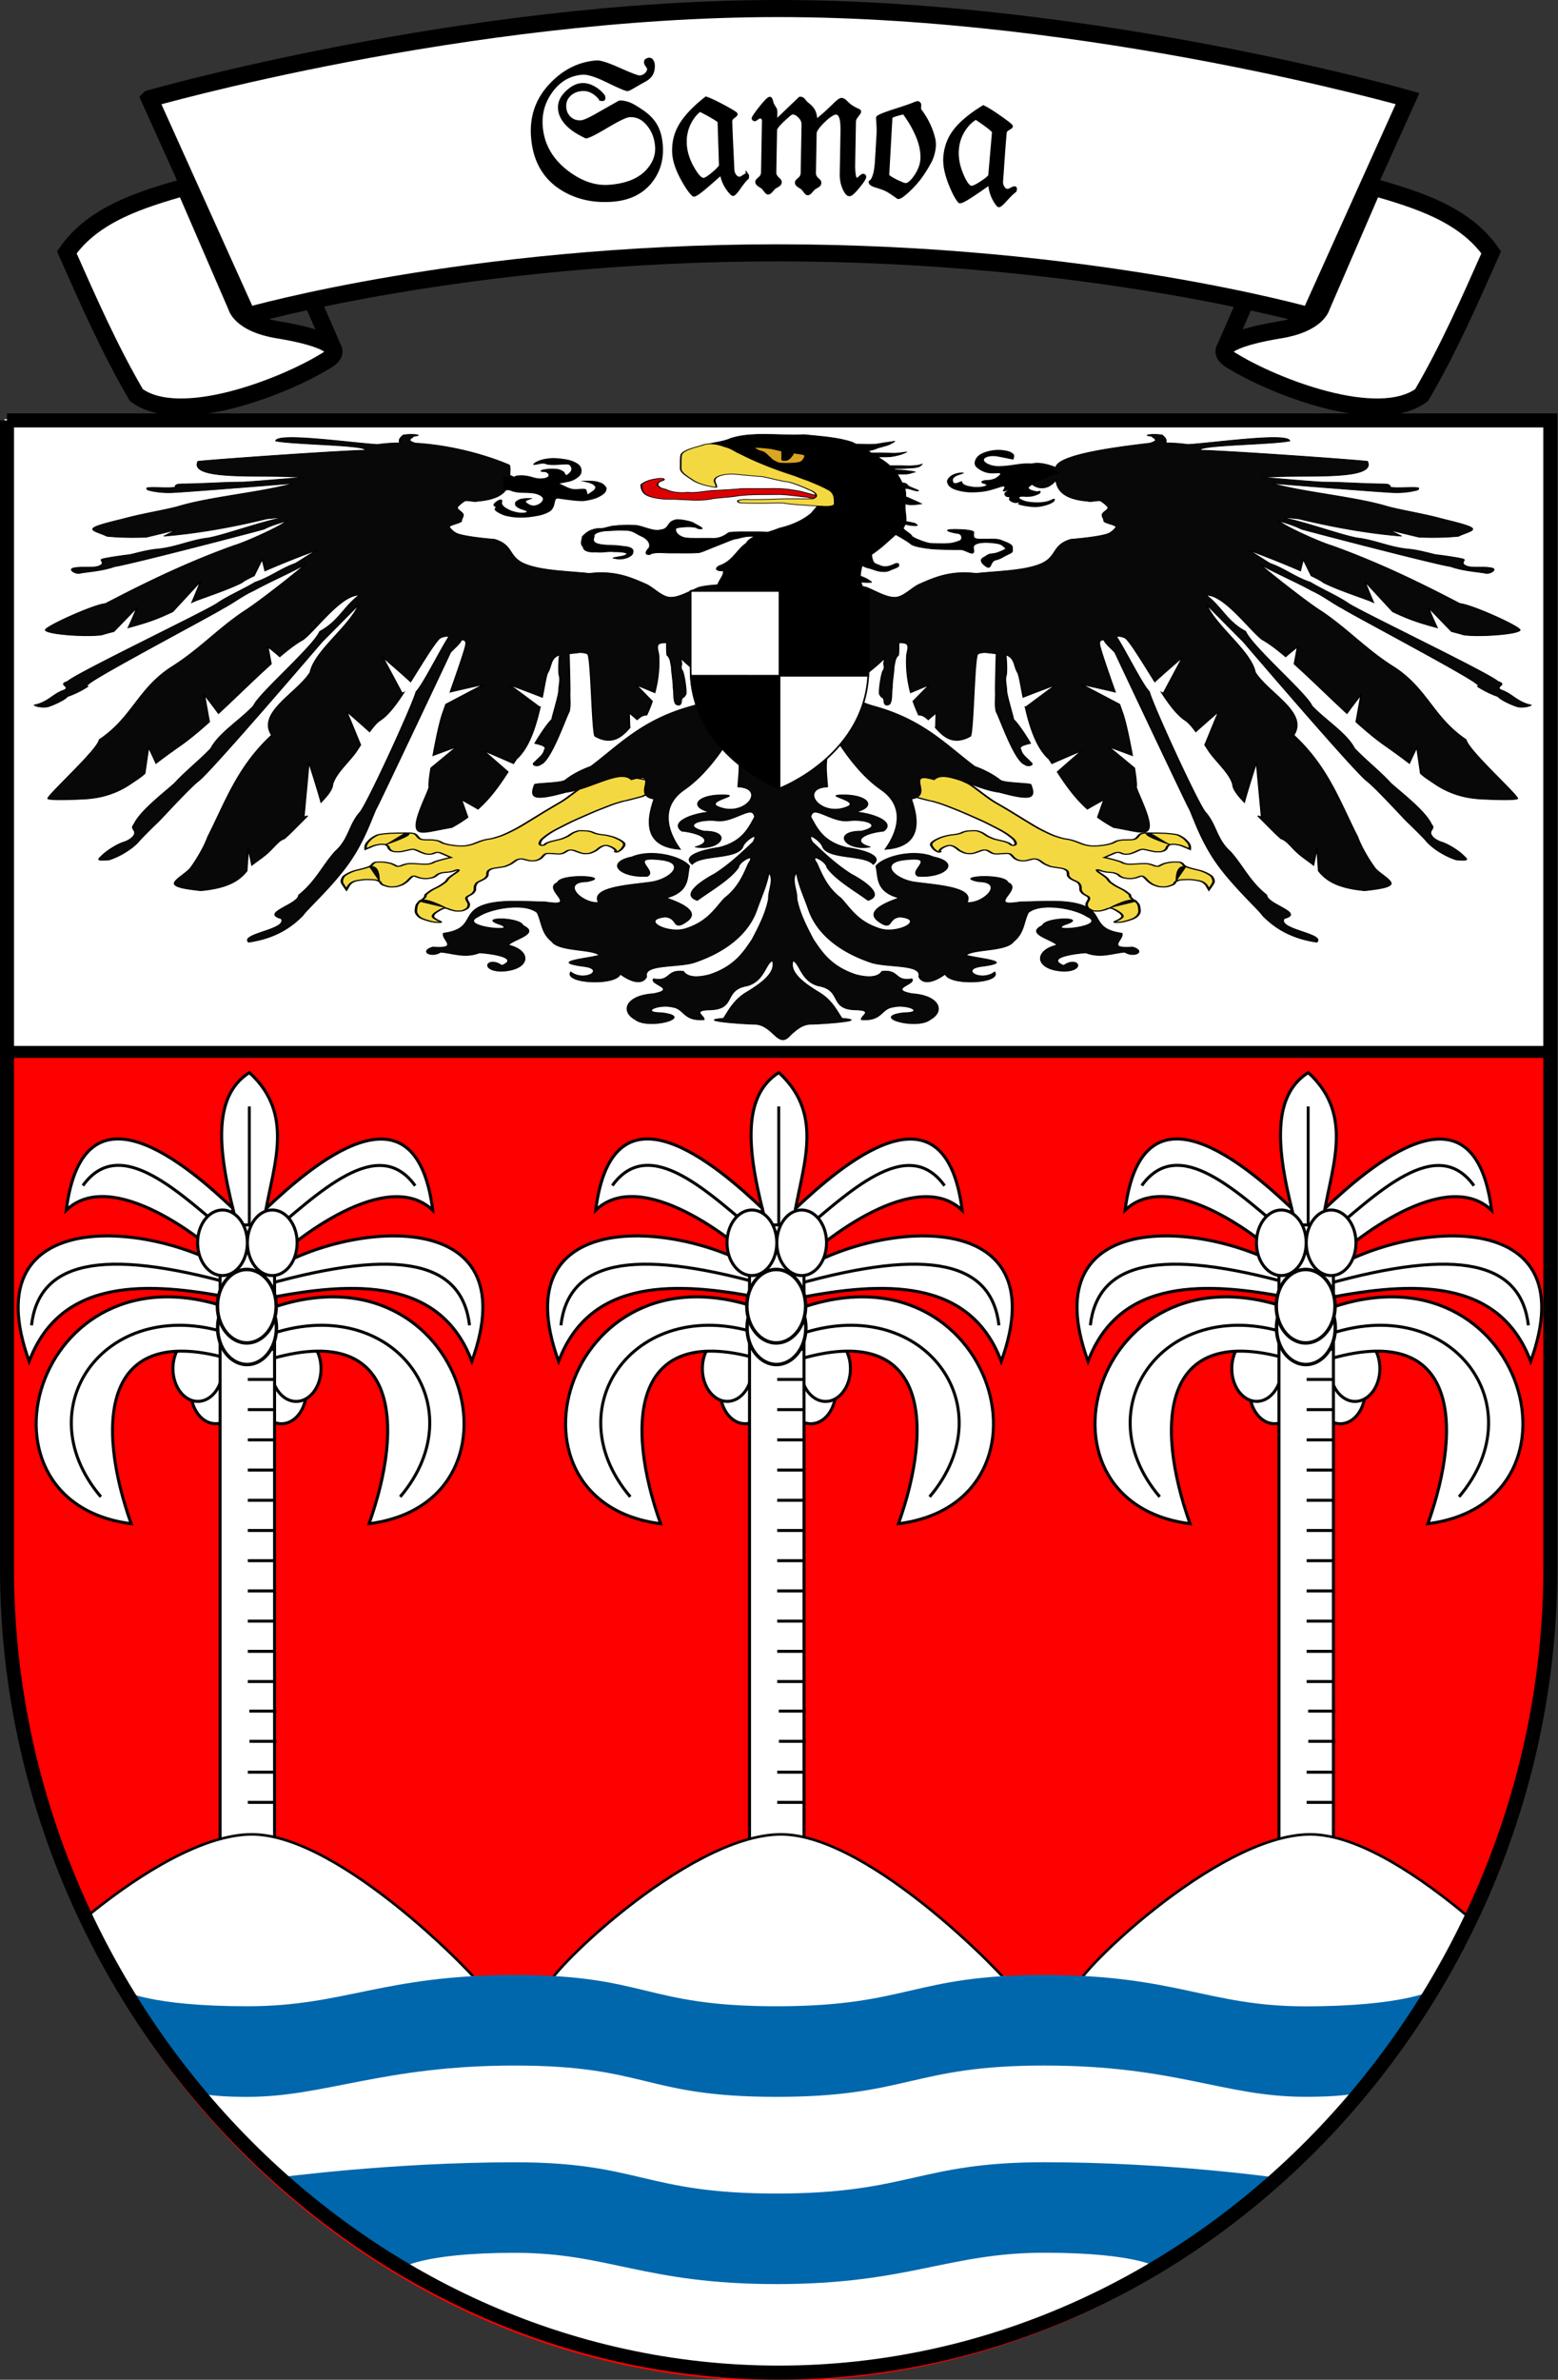 <svg xmlns="http://www.w3.org/2000/svg" version="1.0" width="500" height="763.32"><rect width="100%" height="100%" fill="#333333" stroke="none"/><path style="fill:none;fill-rule:evenodd;stroke:#21d0b1;stroke-width:.1;stroke-linecap:butt;stroke-linejoin:miter;stroke-miterlimit:4;stroke-dasharray:none;stroke-opacity:.313" d="M60.098-270.86 26.37-345.149"/><path style="fill:red;stroke:none;stroke-width:5.295;stroke-miterlimit:4;stroke-dasharray:none;stroke-opacity:1" d="M3204.747 467.712V946.78c0 179.949 145.261 335.502 324.448 335.502 179.187 0 324.451-155.553 324.451-335.502V467.712h-648.899z" transform="matrix(.764 0 0 .769 -2447.058 -222.275)"/><path style="fill:#fff;fill-rule:evenodd;stroke:none;stroke-width:1px;stroke-linecap:butt;stroke-linejoin:miter;stroke-opacity:1" d="M3204.905 728.3h648.923V463.88h-648.99v263.92l.067.502z" transform="matrix(.764 0 0 .769 -2447.058 -222.275)"/><path style="fill:none;fill-rule:evenodd;stroke:#000;stroke-width:3.825;stroke-linecap:butt;stroke-linejoin:miter;stroke-miterlimit:4;stroke-dasharray:none;stroke-opacity:1" d="M3.42 330.92h492.517" transform="matrix(.999 0 0 1.001 .44 6.159)"/><g style="fill:#080808;fill-opacity:1"><g style="fill:#080808;fill-opacity:1"><path d="M1751.078 1706.062s-1.287 2.178-1.881 2.772c-.594.594-2.575 1.584-6.536 7.13-3.96 5.545-8.912 13.962-15.646 25.35-6.733 11.388-11.783 19.21-15.447 24.162-3.664 4.951-10.299 12.972-20.795 27.231-10.497 14.26-28.717 39.808-35.154 47.433-6.436 7.625-16.171 18.478-22.123 22.75-5.952 4.271-8.822 6.302-12.253 7.352-3.431 1.05-5.952 2.17-8.683 3.991-2.73 1.82-5.812 4.272-7.982 6.372-2.171 2.1-6.232 5.322-7.632 6.092-1.401.77-4.902 2.87-8.263 3.29-3.36.42-7.562.21-10.013-.28-2.45-.49-8.542-2.1-12.884-4.62-4.34-2.521-5.321-3.782-6.162-4.902-.84-1.12-3.64-4.551-5.951-5.392-2.31-.84-5.112-1.96-8.543-1.96-3.43 0-8.332-.07-10.223-.98-1.89-.91-3.22-2.311-4.13-4.202-.911-1.89-3.292-8.682-3.922-9.663-.63-.98-1.82-4.27-8.053-4.48-6.231-.21-23.036.35-25.767.84-2.73.49-12.884 2.52-15.405 5.18-2.52 2.662-6.301 7.003-8.682 12.254-2.38 5.252-4.131 9.383-4.902 12.744-.77 3.361-1.19 6.512-1.19 8.263 0 1.75.07 6.512.07 6.512l7.282-6.862s3.641-3.852 6.862-5.112c3.221-1.26 5.112-2.38 7.563-1.89 2.45.49 4.97 1.47 5.951 3.78.98 2.311 1.26 3.362 1.26 3.362s.7 4.62.98 5.461c.281.84 1.961 4.902 3.082 5.812 1.12.91 2.52 2.45 4.901 2.8 2.381.35 4.692.42 6.792-.21 2.101-.63 7.563-3.43 10.643-5.11 3.081-1.681 3.992-1.751 5.322-1.471 1.33.28 2.59.77 5.672 3.99 3.08 3.222 8.644 8.873 11.515 9.369 2.872.495 4.754.792 6.833-.397 2.08-1.188 3.862-3.564 5.05-3.96 1.189-.397 3.466-.595 5.942 1.485 2.475 2.08 13.07 12.675 13.07 12.675s-2.673.891-8.218 4.06c-5.545 3.169-11.784 7.13-13.467 9.11-1.684 1.98-5.05 6.833-13.468 5.645-8.417-1.189-17.428-2.377-20.696-.892-3.267 1.486-5.347 3.17-6.832 4.555-1.486 1.387-4.852 3.664-6.536 1.882-1.683-1.783-3.565-4.06-3.565-4.06s-2.574-2.97-5.149-4.357c-2.574-1.387-6.535-3.169-10.397-3.268-3.862-.1-7.724 0-8.814 1.386-1.089 1.387-2.079 2.773-2.376 3.367-.297.594-.198 1.387-1.09 3.367-.89 1.98-2.079 4.357-5.446 6.932-3.367 2.574-7.823 5.05-11.289 6.832-3.465 1.783-5.347 2.674-9.11 6.04-3.763 3.367-9.407 9.903-10.595 14.36-1.188 4.455-3.07 11.783-1.09 19.11 1.981 7.328 5.05 16.835 5.05 16.835l3.07-11.883s2.08-5.545 3.566-7.724c1.485-2.178 3.861-4.753 7.921-6.14 4.06-1.386 8.12-2.772 11.982-2.673 3.862.099 9.308.198 12.378 2.476 3.07 2.277 4.357 4.06 4.456 6.238.1 2.179 1.882 5.842 4.258 7.625 2.377 1.783 5.15 4.06 7.823 4.555 2.674.495 7.328-.099 9.506-1.485 2.18-1.387 5.843-4.16 7.427-6.437 1.585-2.277 4.258-6.337 5.249-8.615.99-2.278 3.664-8.714 4.95-11.09 1.288-2.377 2.773-3.664 4.259-2.872 1.485.792 4.753 3.96 6.04 4.654 1.287.693 5.843 2.97 9.408 2.277 3.564-.693 7.03-2.376 8.02-3.267.99-.892 3.268-3.565 3.763-4.754.496-1.188 2.179-4.654 4.16-6.04 1.98-1.386 2.079-2.179 4.851-2.872 2.773-.693 7.328-1.485 8.12-1.782.793-.297 4.754-1.98 5.546-2.773.792-.792 2.376-2.475 3.268-2.871.89-.396 3.367-1.387 2.574 1.188-.792 2.574-1.188 3.763-5.248 9.704-4.06 5.942-7.328 11.883-7.823 13.17-.495 1.288-2.178 7.823-3.763 10.497-1.584 2.674-5.446 9.011-8.912 12.972-3.466 3.961-7.922 8.516-10.893 13.368-2.97 4.853-5.05 8.417-5.248 9.705-.198 1.287 0 4.852-1.09 7.525-1.088 2.674-2.87 5.942-2.87 5.942l-2.476 2.97s-4.258 7.724-4.853 13.369c-.594 5.644-1.782 17.032-.297 22.973 1.486 5.942 3.466 11.289 8.021 15.35 4.555 4.06 11.487 8.614 15.448 9.406 3.961.793 6.338.595 6.932.495.594-.099 1.287-.792-.1-2.574-1.386-1.783-4.653-4.654-6.04-6.734-1.386-2.08-3.664-5.941-3.367-8.417.297-2.476 1.387-6.734 3.565-9.902 2.179-3.17 4.456-6.536 6.239-8.516 1.782-1.98 4.357-4.852 6.337-4.357 1.98.495 5.942 4.357 5.942 4.357s5.644 3.564 6.832 3.763c1.189.198 6.932.99 9.705-1.387 2.772-2.376 5.248-5.644 5.941-8.02.693-2.377 1.882-7.922.99-12.379-.89-4.456-2.673-10.298-2.772-12.18-.1-1.881-.297-5.347 2.277-8.318 2.575-2.97 4.856-6.056 5.416-7.106.56-1.051 3.01-7.143 3.08-11.274.07-4.131-.14-7.842.491-11.483.63-3.641 1.75-7.983 3.711-10.223 1.96-2.24 7.212-7.352 8.613-9.873 1.4-2.52 3.15-6.792 3.15-10.433s.07-9.173 1.33-11.483c1.261-2.311 2.872-5.532 7.213-7.143 4.341-1.61 12.114-3.64 14.074-5.181 1.96-1.54 6.792-5.812 8.893-9.313 2.1-3.5 5.461-9.383 7.422-10.503 1.96-1.12 3.71-2.31 6.652-.77 2.94 1.54 7.772 4.901 10.783 4.901 3.01 0 5.392-.84 6.792-1.82 1.4-.98 3.641-3.431 4.551-4.902.91-1.47 2.381-5.111 3.291-7.422.91-2.31 2.171-5.391 3.501-6.022 1.33-.63 2.381-1.47 7.143-.63 4.76.84 9.382 1.75 11.903.77 2.52-.98 3.641-2.31 5.392-4.76 1.75-2.452 3.92-5.672 5.531-5.883 1.61-.21 3.781-.21 5.392.98 1.61 1.19 7.072 5.602 8.122 6.582 1.05.98 4.341 2.451 5.112 2.591.77.14 5.811.49 8.962-2.31 3.151-2.801 5.602-5.182 8.053-9.733 2.45-4.552 4.48-7.843 6.511-9.313 2.031-1.47 3.712-3.291 7.072-.91 3.361 2.38 4.902 4.271 6.022 5.741 1.12 1.47 4.272 6.793 3.571 8.613-.7 1.82-.84 2.45-.63 2.8.21.35 1.75 1.261 2.871.21 1.12-1.05 3.781-4.55 5.112-7.631 1.33-3.081 3.64-10.153 3.64-12.744 0-2.59-.7-5.672-1.4-7.072-.7-1.4-2.94-5.042-4.761-7.142-1.82-2.1-5.672-6.372-8.753-8.333-3.08-1.96-6.652-4.06-8.752-4.691-2.101-.63-7.632-1.82-10.433-3.36-2.801-1.542-4.202-2.592-5.252-3.852-1.05-1.26-3.711-3.571-6.442-4.341-2.73-.77-10.993-1.821-13.304-.35-2.31 1.47-5.601 4.48-7.212 6.721-1.61 2.241-4.831 7.352-5.392 7.983-.56.63-5.951 6.582-9.382 8.682-3.431 2.1-10.573 5.462-11.974 6.372-1.4.91-5.671 3.851-6.722 5.882-1.05 2.03-2.1 4.131-3.15 4.621-1.05.49-1.751 1.12-2.451.63-.7-.49-2.661-2.03-2.311-5.601.35-3.571.84-8.473 4.271-14.775s8.123-14.984 18.416-26.677c10.293-11.694 15.825-18.416 25.067-27.448 9.243-9.033 20.306-20.096 27.238-26.188 6.932-6.092 17.365-15.475 22.897-19.186 5.531-3.71 8.822-5.951 10.083-6.091 1.26-.14 22.476-12.814 22.476-12.814l31.65-35.29-64.42-28.149-25.627 14.705-5.654 5.059z" style="fill:#f3d841;fill-opacity:1;fill-rule:evenodd;stroke:#000;stroke-width:3.169;stroke-linecap:butt;stroke-linejoin:miter;stroke-miterlimit:4;stroke-dasharray:none;stroke-opacity:1" transform="matrix(.252 0 0 .113 -251.323 57.754)"/><g style="fill:#080808;fill-opacity:1"><g style="fill:#080808;fill-opacity:1"><g style="fill:#080808;fill-opacity:1"><path d="M1565.014 2066.399s-29.83-35.798-33.808-18.12" style="fill:#080808;fill-opacity:1;fill-rule:evenodd;stroke:#000;stroke-width:2.5;stroke-linecap:butt;stroke-linejoin:miter;stroke-miterlimit:4;stroke-dasharray:none;stroke-opacity:1" transform="matrix(.252 0 0 .113 -251.323 57.754)"/></g><path d="M1479.71 1989.063s.938-48.125-12.187-39.375" style="fill:#080808;fill-opacity:1;fill-rule:evenodd;stroke:#000;stroke-width:2.5;stroke-linecap:butt;stroke-linejoin:miter;stroke-miterlimit:4;stroke-dasharray:none;stroke-opacity:1" transform="matrix(.252 0 0 .113 -251.323 57.754)"/></g><path d="M1488.148 1886.25s44.688-33.437 24.063-32.5" style="fill:#080808;fill-opacity:1;fill-rule:evenodd;stroke:#000;stroke-width:2.5;stroke-linecap:butt;stroke-linejoin:miter;stroke-miterlimit:4;stroke-dasharray:none;stroke-opacity:1" transform="matrix(.252 0 0 .113 -251.323 57.754)"/></g></g><g style="fill:#080808;fill-opacity:1"><path d="M1751.078 1706.062s-1.287 2.178-1.881 2.772c-.594.594-2.575 1.584-6.536 7.13-3.96 5.545-8.912 13.962-15.646 25.35-6.733 11.388-11.783 19.21-15.447 24.162-3.664 4.951-10.299 12.972-20.795 27.231-10.497 14.26-28.717 39.808-35.154 47.433-6.436 7.625-16.171 18.478-22.123 22.75-5.952 4.271-8.822 6.302-12.253 7.352-3.431 1.05-5.952 2.17-8.683 3.991-2.73 1.82-5.812 4.272-7.982 6.372-2.171 2.1-6.232 5.322-7.632 6.092-1.401.77-4.902 2.87-8.263 3.29-3.36.42-7.562.21-10.013-.28-2.45-.49-8.542-2.1-12.884-4.62-4.34-2.521-5.321-3.782-6.162-4.902-.84-1.12-3.64-4.551-5.951-5.392-2.31-.84-5.112-1.96-8.543-1.96-3.43 0-8.332-.07-10.223-.98-1.89-.91-3.22-2.311-4.13-4.202-.911-1.89-3.292-8.682-3.922-9.663-.63-.98-1.82-4.27-8.053-4.48-6.231-.21-23.036.35-25.767.84-2.73.49-12.884 2.52-15.405 5.18-2.52 2.662-6.301 7.003-8.682 12.254-2.38 5.252-4.131 9.383-4.902 12.744-.77 3.361-1.19 6.512-1.19 8.263 0 1.75.07 6.512.07 6.512l7.282-6.862s3.641-3.852 6.862-5.112c3.221-1.26 5.112-2.38 7.563-1.89 2.45.49 4.97 1.47 5.951 3.78.98 2.311 1.26 3.362 1.26 3.362s.7 4.62.98 5.461c.281.84 1.961 4.902 3.082 5.812 1.12.91 2.52 2.45 4.901 2.8 2.381.35 4.692.42 6.792-.21 2.101-.63 7.563-3.43 10.643-5.11 3.081-1.681 3.992-1.751 5.322-1.471 1.33.28 2.59.77 5.672 3.99 3.08 3.222 8.644 8.873 11.515 9.369 2.872.495 4.754.792 6.833-.397 2.08-1.188 3.862-3.564 5.05-3.96 1.189-.397 3.466-.595 5.942 1.485 2.475 2.08 13.07 12.675 13.07 12.675s-2.673.891-8.218 4.06c-5.545 3.169-11.784 7.13-13.467 9.11-1.684 1.98-5.05 6.833-13.468 5.645-8.417-1.189-17.428-2.377-20.696-.892-3.267 1.486-5.347 3.17-6.832 4.555-1.486 1.387-4.852 3.664-6.536 1.882-1.683-1.783-3.565-4.06-3.565-4.06s-2.574-2.97-5.149-4.357c-2.574-1.387-6.535-3.169-10.397-3.268-3.862-.1-7.724 0-8.814 1.386-1.089 1.387-2.079 2.773-2.376 3.367-.297.594-.198 1.387-1.09 3.367-.89 1.98-2.079 4.357-5.446 6.932-3.367 2.574-7.823 5.05-11.289 6.832-3.465 1.783-5.347 2.674-9.11 6.04-3.763 3.367-9.407 9.903-10.595 14.36-1.188 4.455-3.07 11.783-1.09 19.11 1.981 7.328 5.05 16.835 5.05 16.835l3.07-11.883s2.08-5.545 3.566-7.724c1.485-2.178 3.861-4.753 7.921-6.14 4.06-1.386 8.12-2.772 11.982-2.673 3.862.099 9.308.198 12.378 2.476 3.07 2.277 4.357 4.06 4.456 6.238.1 2.179 1.882 5.842 4.258 7.625 2.377 1.783 5.15 4.06 7.823 4.555 2.674.495 7.328-.099 9.506-1.485 2.18-1.387 5.843-4.16 7.427-6.437 1.585-2.277 4.258-6.337 5.249-8.615.99-2.278 3.664-8.714 4.95-11.09 1.288-2.377 2.773-3.664 4.259-2.872 1.485.792 4.753 3.96 6.04 4.654 1.287.693 5.843 2.97 9.408 2.277 3.564-.693 7.03-2.376 8.02-3.267.99-.892 3.268-3.565 3.763-4.754.496-1.188 2.179-4.654 4.16-6.04 1.98-1.386 2.079-2.179 4.851-2.872 2.773-.693 7.328-1.485 8.12-1.782.793-.297 4.754-1.98 5.546-2.773.792-.792 2.376-2.475 3.268-2.871.89-.396 3.367-1.387 2.574 1.188-.792 2.574-1.188 3.763-5.248 9.704-4.06 5.942-7.328 11.883-7.823 13.17-.495 1.288-2.178 7.823-3.763 10.497-1.584 2.674-5.446 9.011-8.912 12.972-3.466 3.961-7.922 8.516-10.893 13.368-2.97 4.853-5.05 8.417-5.248 9.705-.198 1.287 0 4.852-1.09 7.525-1.088 2.674-2.87 5.942-2.87 5.942l-2.476 2.97s-4.258 7.724-4.853 13.369c-.594 5.644-1.782 17.032-.297 22.973 1.486 5.942 3.466 11.289 8.021 15.35 4.555 4.06 11.487 8.614 15.448 9.406 3.961.793 6.338.595 6.932.495.594-.099 1.287-.792-.1-2.574-1.386-1.783-4.653-4.654-6.04-6.734-1.386-2.08-3.664-5.941-3.367-8.417.297-2.476 1.387-6.734 3.565-9.902 2.179-3.17 4.456-6.536 6.239-8.516 1.782-1.98 4.357-4.852 6.337-4.357 1.98.495 5.942 4.357 5.942 4.357s5.644 3.564 6.832 3.763c1.189.198 6.932.99 9.705-1.387 2.772-2.376 5.248-5.644 5.941-8.02.693-2.377 1.882-7.922.99-12.379-.89-4.456-2.673-10.298-2.772-12.18-.1-1.881-.297-5.347 2.277-8.318 2.575-2.97 4.856-6.056 5.416-7.106.56-1.051 3.01-7.143 3.08-11.274.07-4.131-.14-7.842.491-11.483.63-3.641 1.75-7.983 3.711-10.223 1.96-2.24 7.212-7.352 8.613-9.873 1.4-2.52 3.15-6.792 3.15-10.433s.07-9.173 1.33-11.483c1.261-2.311 2.872-5.532 7.213-7.143 4.341-1.61 12.114-3.64 14.074-5.181 1.96-1.54 6.792-5.812 8.893-9.313 2.1-3.5 5.461-9.383 7.422-10.503 1.96-1.12 3.71-2.31 6.652-.77 2.94 1.54 7.772 4.901 10.783 4.901 3.01 0 5.392-.84 6.792-1.82 1.4-.98 3.641-3.431 4.551-4.902.91-1.47 2.381-5.111 3.291-7.422.91-2.31 2.171-5.391 3.501-6.022 1.33-.63 2.381-1.47 7.143-.63 4.76.84 9.382 1.75 11.903.77 2.52-.98 3.641-2.31 5.392-4.76 1.75-2.452 3.92-5.672 5.531-5.883 1.61-.21 3.781-.21 5.392.98 1.61 1.19 7.072 5.602 8.122 6.582 1.05.98 4.341 2.451 5.112 2.591.77.14 5.811.49 8.962-2.31 3.151-2.801 5.602-5.182 8.053-9.733 2.45-4.552 4.48-7.843 6.511-9.313 2.031-1.47 3.712-3.291 7.072-.91 3.361 2.38 4.902 4.271 6.022 5.741 1.12 1.47 4.272 6.793 3.571 8.613-.7 1.82-.84 2.45-.63 2.8.21.35 1.75 1.261 2.871.21 1.12-1.05 3.781-4.55 5.112-7.631 1.33-3.081 3.64-10.153 3.64-12.744 0-2.59-.7-5.672-1.4-7.072-.7-1.4-2.94-5.042-4.761-7.142-1.82-2.1-5.672-6.372-8.753-8.333-3.08-1.96-6.652-4.06-8.752-4.691-2.101-.63-7.632-1.82-10.433-3.36-2.801-1.542-4.202-2.592-5.252-3.852-1.05-1.26-3.711-3.571-6.442-4.341-2.73-.77-10.993-1.821-13.304-.35-2.31 1.47-5.601 4.48-7.212 6.721-1.61 2.241-4.831 7.352-5.392 7.983-.56.63-5.951 6.582-9.382 8.682-3.431 2.1-10.573 5.462-11.974 6.372-1.4.91-5.671 3.851-6.722 5.882-1.05 2.03-2.1 4.131-3.15 4.621-1.05.49-1.751 1.12-2.451.63-.7-.49-2.661-2.03-2.311-5.601.35-3.571.84-8.473 4.271-14.775s8.123-14.984 18.416-26.677c10.293-11.694 15.825-18.416 25.067-27.448 9.243-9.033 20.306-20.096 27.238-26.188 6.932-6.092 17.365-15.475 22.897-19.186 5.531-3.71 8.822-5.951 10.083-6.091 1.26-.14 22.476-12.814 22.476-12.814l31.65-35.29-64.42-28.149-25.627 14.705-5.654 5.059z" style="fill:#f3d841;fill-opacity:1;fill-rule:evenodd;stroke:#000;stroke-width:3.169;stroke-linecap:butt;stroke-linejoin:miter;stroke-miterlimit:4;stroke-dasharray:none;stroke-opacity:1" transform="matrix(-.252 0 0 .113 750.499 57.754)"/><g style="fill:#080808;fill-opacity:1"><g style="fill:#080808;fill-opacity:1"><g style="fill:#080808;fill-opacity:1"><path d="M1565.014 2066.399s-29.83-35.798-33.808-18.12" style="fill:#080808;fill-opacity:1;fill-rule:evenodd;stroke:#000;stroke-width:2.5;stroke-linecap:butt;stroke-linejoin:miter;stroke-miterlimit:4;stroke-dasharray:none;stroke-opacity:1" transform="matrix(-.252 0 0 .113 750.499 57.754)"/></g><path d="M1479.71 1989.063s.938-48.125-12.187-39.375" style="fill:#080808;fill-opacity:1;fill-rule:evenodd;stroke:#000;stroke-width:2.5;stroke-linecap:butt;stroke-linejoin:miter;stroke-miterlimit:4;stroke-dasharray:none;stroke-opacity:1" transform="matrix(-.252 0 0 .113 750.499 57.754)"/></g><path d="M1488.148 1886.25s44.688-33.437 24.063-32.5" style="fill:#080808;fill-opacity:1;fill-rule:evenodd;stroke:#000;stroke-width:2.5;stroke-linecap:butt;stroke-linejoin:miter;stroke-miterlimit:4;stroke-dasharray:none;stroke-opacity:1" transform="matrix(-.252 0 0 .113 750.499 57.754)"/></g></g></g><path style="fill:#080808;fill-opacity:1;fill-rule:evenodd;stroke:#000;stroke-width:1.982;stroke-linecap:butt;stroke-linejoin:miter;stroke-miterlimit:4;stroke-dasharray:none;stroke-opacity:1" d="M1643.073 809.322c-30.976-29.582-75.928-56.56-119.542-61.988-.152-.103-.335-.15-.495-.248-2.603-2.223-6.024-4.312-6.683-7.935.437-2.094.458-4.683 2.228-6.199 1.648-1.638 1.539-4.902 4.207-5.455 1.463-.624 5.827-1.4 3.465-3.471-3.517-1.545-7.364-1.489-11.137-1.24-.48.065-1.04.045-1.485.248-1.987.654-4.859.187-5.693 2.727-2.506 4.845-4.537 10.07-4.207 15.622.008 1.716.013 3.477 0 5.207-9.545.364-18.957 1.698-27.968 4.71-22.52-2.612-83.954-21.18-113.355-19.588-9.8.531-16.005 3.307-16.087 9.67 23.12 10.41 116.82 11.34 113.602 26.036-33.84 1.743-179.588 24.192-212.602 31.49-13.215 60.097 94.481 34.199 135.135 47.111-6.99.293-14.017.18-20.79 1.984-9.762 1.666-47.199 9.028-57.42 9.918-24.653.18-49.857 4.545-74.498 5.207-7.377.074-11.862.636-11.385 9.174-7.779 3.602-26.337-.27-34.65 1.488-2.607-.344-2.22 6.604 1.733 7.935 8.307 4.56 17.497 6.783 26.977 6.198 8.03-.012 104.617-16.932 156.42-26.53-40.255 25.524-102.493 37.085-144.787 64.22-13.789 9.686-45.536 20.863-68.805 34.713-11.635 6.925-36.914 19.25-41.085 27.77-4.171 8.523 7.477 13.316 17.325 23.804 15.61 3.362 32.35 3.942 49.5 2.48 7.377-3.981 35.267-18.86 37.62-20.332.824-.516-8.147 9.798-15.098 17.357 46.682-8.35 94.402-29.295 130.433-49.095 11.028-2.718 18.16-3.82 22.77-3.968-26.72 9.024-83.941 56.853-100.733 59.262-22.574 8.208-39.033 26.691-63.112 30.994-11.126 2.88-22.636 10.041-32.67 15.373-7.149 1.494-26.243 7.764-32.918 11.158-6.674 3.394-1.094 5.455-1.98 14.381-5.708 16.313-24 6.326-36.382 12.15-7.942 4.074 3.066 19.756 8.415 14.63 12.563-4.459 28.564-6.763 43.312-18.597 18.226-5.502 175.888-96.987 190.08-106.125 8.452-10.05 19.971-17.008 29.948-24.547a127.23 127.23 0 0 1-6.188 9.422c-12.688 17.637-48.633 53.357-61.627 61.74-60.462 48.482-112.967 105.765-163.35 164.394-14.378 2.542-74.012 62.238-76.478 74.387-2.465 12.148 49.614 21.422 71.033 14.877 3.558-2.603 9.102-5.84 15.345-9.422 5.552-12.925 28.156-64.438 29.947-69.18.777-2.054-7.2 40.097-11.137 58.022 10.157-6.129 20.965-12.99 31.185-21.324 9.13-7.444 17.345-15.769 24.997-23.804 6.443-15.77 33.747-81.08 35.888-87.032.772-2.148-5.92 34.761-10.89 60.253 1.923-1.972 3.713-3.728 5.197-4.959 20.024-16.604 40.923-31.865 57.915-50.83 2.08-4.229 7.854-11.13 15.593-19.341 1.171-5.84 9.951-44.49 10.395-47.855.146-1.11 2.415 18.44 3.96 33.226 23.304-22.745 53.648-49.106 68.062-60.005-10.963 11.821-19.51 26.307-29.205 38.928-19.625 15.706-31.107 38.418-51.232 53.558-15.714 21.044-33.392 37.383-48.015 59.262-10.95 18.63-179.993 198.976-190.823 222.167-14.56 10.508 7.742 16.043-6.93 26.53-12.143 11.18-18.822 32.994-35.64 40.665 1.963 5.548 12.783 7.964 17.078 4.96 8.59-6.01 22.264-21.077 24.255-28.515 9.471-7.352 17.143-16.134 24.007-25.54 6.865-9.406-3.378.312 2.723-9.422 8.358-20.065 157.615-195.678 171.517-215.472 13.81-16.18 24.105-35.188 39.105-50.583 21.455-26.24 46.068-49.511 67.32-75.874-26.05 48.584-65.74 116.553-78.705 134.143-34.555 51.851-57.516 110.249-94.297 160.923-41.49 62.602-48.382 141.119-90.09 203.57-1.487 27.316-64.307 153.646-65.588 167.121-.64 6.738 42.69 2.402 50.243.992a63.604 63.604 0 0 0 21.037-7.935c12.96-7.717 23.81-19.639 32.67-32.977 7.438-11.199 14.109-20.415 19.058-30.995.52-9.722 4.702-69.792 4.702-74.882 0-1.689 5.742 25.22 9.9 45.624 2.091-3.644 4.108-7.011 6.435-10.91 8.405-14.082 17.911-29.08 24.503-39.425 11.316-17.76 23.803-41.077 36.63-66.7-1.747-21.4-5.714-72.386-6.435-77.61-.276-1.996 10.676 29.735 18.315 53.063 22.755-46.939 45.996-98.433 66.825-139.846-.786-8.177-3.67-45.71-4.208-48.847-.211-1.234 10.148 17.363 15.345 27.77 10.987-20.684 21.063-37.81 29.453-47.855 16.795-28.756 48.922-129.126 71.775-126.208-18.99 31.395-26.011 74.285-49.748 102.157-8.046 42.63-78.337 177.72-84.397 211.257-17.196 40.822-44.268 77.515-54.45 121.25-14.256 33.362-32.336 64.792-46.035 98.437-17.14 33.867-43.996 79.47-51.975 117.282-4.261 10.36.545 14.586.99 22.316.445 7.73-3.568 19.147-12.623 26.78-8.759 5.357-22.182 24.416-27.967 36.945-5.785 12.528-10.298 18.526 7.672 14.629 16.21-11.946 31.37-35.686 38.115-54.054 3.373-9.184 19.923-45.364 24.008-53.806 8.703-19.794 40.693-97.835 51.727-116.539 16.376-28.772 144.186-361.133 157.163-394.99 12.405-27.415 32.134-72.184 47.52-106.62-12.032 63.048-56.602 132.79-62.123 193.403-16.678 59.03-67.773 113.55-49.252 178.527-43.84 90.753-58.888 191.447-81.18 288.619-3.507 22.319-11.698 56.289-21.533 86.784-4.917 15.247-21.14 33.952-21.037 45.624.102 11.672 16.394 16.23 33.165 20.58 35.37-7.143 49.282-29.835 58.657-56.038.346-12.442 1.98-61.007 1.98-65.46 0-1.916 3.225 31.742 4.703 48.6 4.778-8.453 13.05-20.533 19.552-33.475 8.67-17.255 14.054-35.895 21.038-40.416 5.135-8.88 17.522-37.48 30.195-65.708-1.661 1.149-3.338 2.128-4.703 2.727 0-4.742 6.188-144.403 6.188-154.97 0-4.018 11.361 76.24 15.84 113.066 7.912-18.503 14.06-35.581 14.355-49.839 3.588-29.527 18.421-58.853 28.462-88.271 1.5-4.396 4.118-13.555 7.178-24.052-3.645-19.126-16.16-88.554-17.82-94.966-.562-2.17 16.262 30.656 29.452 57.03 4.538-13.67 9.096-25.554 12.87-30.995 10.316-14.874 19.982-44.043 28.463-72.403.671-2.245 1.53-5.312 2.227-7.686-.737.75-1.56 1.686-2.227 2.231-.918-3.061-22.705-95.335-24.75-102.157-.795-2.651 25.204 47.629 35.64 69.18 15.492-55.034 32.994-119.821 38.115-124.226 3.695-3.178 6.558-4.751 11.137-3.719-12.648 44.31-32.642 135.167-41.827 156.46-4.256 37.114-59.294 304.842-70.785 340.44-15.08 37.216-14.143 77.447-32.423 113.563-16.344 40.92-24.371 84.537-46.282 123.234-.063 26.504-49.442 50.53-22.028 67.443 7.815 30.592-52.755 41.986-41.827 66.452 34.623-11.633 54.219-43.853 68.062-74.882 4.963-17.298 38.66-84.353 59.895-152.74 21.235-68.387 30.138-138.26 34.898-155.467 2.226-7.997 91.89-430.224 93.555-439.127 4.05-9.964 10.69-21.65 13.612-33.226.264-1.047.543-2.18.743-3.224 3.33 2.356 5.981.496 5.94 11.654-.037 9.773-10.8 78.857-20.048 137.119 18.112-9.532 42.763-21.742 41.58-20.58-3.477 3.413-39.754 46.4-47.025 54.798-1.168 7.298-3.103 19.697-3.96 25.043-3.839 23.95-8.654 74.884-12.375 120.754 13.705-11.435 30.494-25.252 29.7-24.052-2.495 3.77-27.81 51.013-32.422 59.261-1.895 27.745-3.133 50.913-2.228 54.302-1.938 17.078-17.786 84.542-16.582 112.075 1.204 27.534 13.026 15.137 44.797 2.976 7.615-9.193 14.382-18.931 20.543-29.01-1.399-7.937-7.18-46.501-8.168-49.84-.315-1.066 11.657 13.74 21.285 26.284 16.722-33.742 27.836-70.394 38.115-105.629-10.655-20.745-28.349-55.447-30.69-59.261-.973-1.586 21.39 19.665 37.62 35.705 1.222-4.158 2.48-8.566 3.713-12.645 15.999-31.197 24.684-93.704 30.195-148.277-.161.13-.338.377-.495.496-1.32-1.832-34.926-58.156-37.868-62.236-1.031-1.43 25.858 21.068 41.085 34.465 3.104-34.659 4.902-62.289 6.93-69.923 3.501-13.176 3.639-26.579 6.683-36.697 1.522-5.06 3.594-9.351 7.425-12.398.325-.259.967-.485 1.485-.744-1.206 17.644-1.385 54.625-.248 58.518 1.6 14.454-.727 28.894-.742 43.392-.117 11.916-7.424 65.427-8.91 81.08-5.793 10.932-18.763 56.519-21.533 67.94 7.094 3.868 16.177 8.132 12.128 18.597-.621 12.269-7.627 22.967-12.375 34.465-5.15 8.03 2.814 14.95 6.93 6.943 13.325-10.073 32.69-137.512 36.382-150.012 2.156-19.77.458-39.64.99-59.51.084-16.573-.78-86.419-.99-104.884 5.31-1.257 10.496-2.418 11.88-2.975 2.823-1.137 10.235.192 12.375 4.215 4.28 8.045 5.27 215.267 9.158 232.829 21.533 27.455 33.793 1.304 44.055-24.548-.066.014-.183-.013-.248 0-.16-1.273-.387-39.067-.742-41.904-.096-.758 5.487 9.498 10.395 19.092 3.753-7.761 7.578-13.022 11.88-12.645a715.457 715.457 0 0 0 7.177-39.673c-3.42-7.587-18.611-42.65-20.295-45.623-.536-.947 12.579 11.096 23.512 21.324 4.126-34.97 5.808-70.255 4.95-105.133-.26-10.075-3.78-27.19.248-32.73 2.63-3.618 6.597-3.554 10.395-3.223-.011 11.678-.164 23.295.495 34.961 5.055 10.04 4.19 21.538 5.692 32.234-.303 8.398 2.643 48.394 2.228 60.501 1.368 12.754-.388 33.652 3.217 46.12 1.858 2.841 3.561 4.55 5.198.744 1.637-3.807 1.079-15.536 2.475-17.605 3.487-4.981 2.58-4.804 4.455-10.414 1.476-8.206-2.277-63.466-4.703-68.932-1.78-6.058-1.115-10.998-.495-17.604-.247-6.322-.727-12.542-1.237-18.845 16.532 44.902 72.337 103.482 14.108 138.359-63.034 38.83-91.807 110.481-127.958 170.84-8.54 6.745-21.745 19.714-32.422 38.68-5.34 9.484-39.505 8.335-39.353 13.39.076 2.528-6.499 29.822 2.228 35.21 8.726 5.387 32.79-11.21 37.62-13.39 32.28-9.6 68.185-65.976 83.407-35.953 38.97-24.896-.724 44.493 28.957 55.046-6.232 41.107-18.583 134.994 32.918 142.573-16.26-49.767-25.908-118.857 3.465-166.625 30.503-46.146 51.849-121.76 62.37-159.186-2.651 11.93.295 30.528 6.435 47.11-.18 3.642.226 7.976 1.98 13.39 2.668 30.456.396 60.657-.248 88.272 37.896 4.437 7.636 89.71-26.977 54.798-15.018-16.368 40.354-34.287.99-31.986-28.283 4.112-34.349 35.373-10.395 48.351-21.73 3.758-50.698 28.308-35.145 54.302 26.658 6.457 41.444 29.818 16.83 44.88 32.416 12.947 48.17-45.75 10.89-44.88-29.066-15.845-5.179-35.536 17.078-29.259 21.148 5.093 45.482-48.727 48.014-10.91-7.74 30.78-15.223 69.496-45.292 86.288-20.316 6.448-47.48 22.685-34.65 47.608 12.13-27.632 58.205-12.187 64.35-50.583 2.244-15.112 22.517-46.68 13.612-12.398-14.787 30.899-29.499 62.708-49.252 90.752-15.16 17.8-43.21 58.593-22.275 74.882 18.65-29.901 41.297-58.636 52.222-93.231.111-16.453 24.076-44.387 13.613-12.398-6.845 34.16-12.967 69-30.69 99.43-12.494 30.542-21.627 66.822-49.747 86.536-22.777 16.01-59.443-25.393-26.236-32.978 17.39 2.223 9.332 40.512 26.236 14.381 19.122-28.646-5.436-53.68-24.75-68.435 30.362-18.724 25.546-60.029 29.205-90.503-9.69-27.714-47.91-49.527-72.518-26.284-34.731 15.777-15.68 59.943 18.81 55.294 13.703-16.225-25.826-56.432 15.84-47.111 36.843 7.62 14.467 55.5-11.137 63.476-29.731 8.854-76.016 14.655-66.33 57.526-20.027 6.034-50.828-57.123-14.85-58.766 33.416-15.322-33.642-24.398-37.125 2.232-20.693 19.41 29.919 71.686-16.83 55.046-26.383-.188-58.233-8.013-79.695 10.91-25.13 22.246-10.197 66.352-48.758 78.105-3.017 18.653 20.986 44.477-13.612 39.425-16.928 10.818-3.232 32.181 9.405 14.381 17.71 3.598 30.88 17.78 49.5 1.984 17.5 2.334 52.416 15.09 28.462 36.201-17.765-28.952-27.998 15.219-.247 16.117 36.872-3.474 38.394-58.983 8.662-74.386 5.246-15.47 40.965-31.468 18.315-55.79-3.898-24.403-59.155-24.489-28.215-2.231 25.586 22.837-57.009 5.842-28.71-22.564 15.198-22.912 59.016-41.323 75.735-11.406 6.2 27.158 5.052 57.554 18.81 82.321 9.029 28.324 50.112 20.635 60.142 38.185-12.043 9.054-64.284 17.895-22.027 31.49 32.655 7.26 3.612 45.582-14.355 17.109-7.855 32.7 58.289 39.183 62.618 4.463 6.796 11.54 26.504 39.96 33.412 8.43-4.626-36.716 40.981-25.17 61.38-40.664 47.078-36.02 70.549-93.716 79.2-151.004 5.49-34.794 12.774-69.253 15.345-104.389 8.208 17.45-.435 50.71.247 74.387-3.232 39.274-11.972 77.736-21.037 116.042-10.872 35.784-22.302 75.81-53.707 99.182-16.811 10.286-29.742 7.51-34.403-8.927-21.404-5.67-14.989 29.19-37.373 21.325-5.745 16.311 31.404 28.528-.495 42.152-34.167 4.695-42.274 49.497-22.77 73.642 16.926 30.097 76.421-7.687 33.166-19.588-29.161-.808-4.004-25.642 13.612-16.117 16.38 4.678 13.829 39.763 39.848 35.953 2.296-10.093-17.086-26.288 7.672-28.019 34.059-1.454 16-56.057 47.52-68.187 22.464-13.646 23.573-68.752 32.917-71.163 4.835 33.57-14.28 63.903-33.165 89.512-16.31 21.773-22.567 51.866-29.205 73.642-37.465 6.683 24.987 16.786 40.59 17.109 10.746 1.373 18.049 17.807 23.252 28.13 2.601 5.161 7.372 16.37 11.833 15.724 4.46-.645 8.611-13.144 9.974-15.724 5.45-10.323 13-26.757 23.746-28.13 15.604-.323 78.056-10.426 40.59-17.11-6.638-21.775-12.894-51.868-29.205-73.641-18.885-25.61-38-55.942-33.165-89.512 9.345 2.411 10.454 57.517 32.918 71.163 31.52 12.13 13.46 66.733 47.52 68.187 24.758 1.731 5.376 17.926 7.672 28.02 26.019 3.81 23.468-31.275 39.848-35.954 17.616-9.525 42.773 15.309 13.612 16.117-43.255 11.9 16.24 49.686 33.165 19.588 19.505-24.145 11.398-68.947-22.77-73.642-31.898-13.624 5.25-25.84-.495-42.152-22.383 7.866-15.968-26.995-37.372-21.324-4.661 16.435-17.592 19.212-34.403 8.926-31.405-23.371-42.835-63.398-53.707-99.182-9.065-38.305-17.805-76.768-21.038-116.042.683-23.677-7.96-56.936.248-74.387 2.57 35.136 9.855 69.595 15.345 104.389 8.651 57.288 32.122 114.985 79.2 151.004 20.398 15.494 66.006 3.948 61.38 40.665 6.907 31.53 26.616 3.11 33.412-8.43 4.329 34.719 70.473 28.236 62.618-4.464-17.967 28.474-47.01-9.849-14.355-17.109 42.256-13.595-9.984-22.436-22.028-31.49 10.03-17.55 51.114-9.861 60.143-38.185 13.757-24.767 12.61-55.163 18.81-82.32 16.718-29.918 60.537-11.507 75.735 11.405 28.299 28.406-54.296 45.4-28.71 22.564 30.94-22.258-24.317-22.171-28.215 2.232-22.65 24.321 13.069 40.318 18.315 55.79-29.732 15.402-28.21 70.911 8.662 74.385 27.751-.898 17.517-45.069-.247-16.117-23.954-21.11 10.962-33.867 28.462-36.2 18.62 15.795 31.79 1.613 49.5-1.985 12.637 17.8 26.333-3.563 9.405-14.38-34.598 5.05-10.595-20.773-13.612-39.426-38.561-11.753-23.628-55.86-48.758-78.105-21.462-18.923-53.312-11.098-79.695-10.91-46.749 16.64 3.863-35.635-16.83-55.046-3.483-26.63-70.541-17.554-37.125-2.232 35.977 1.643 5.177 64.8-14.85 58.766 9.686-42.871-36.599-48.672-66.33-57.526-25.605-7.976-47.98-55.856-11.137-63.476 41.666-9.32 2.137 30.886 15.84 47.111 34.489 4.649 53.54-39.517 18.81-55.294-24.608-23.243-62.828-1.43-72.518 26.284 3.66 30.474-1.157 71.78 29.205 90.503-19.315 14.755-43.873 39.79-24.75 68.435 16.904 26.131 8.846-12.158 26.235-14.381 33.207 7.585-3.458 48.988-26.235 32.978-28.12-19.714-37.254-55.994-49.747-86.536-17.723-30.43-23.846-65.27-30.69-99.43-10.463-31.99 13.501-4.055 13.612 12.398 10.926 34.595 33.573 63.33 52.223 93.23 20.934-16.288-7.116-57.08-22.275-74.881-19.754-28.043-34.465-59.853-49.253-90.752-8.904-34.283 11.369-2.714 13.613 12.398 6.144 38.396 52.22 22.951 64.35 50.583 12.83-24.923-14.335-41.16-34.65-47.608-30.07-16.792-37.552-55.507-45.293-86.288 2.533-37.817 26.867 16.004 48.015 10.91 22.256-6.277 46.143 13.414 17.078 29.259-37.28-.87-21.526 57.826 10.89 44.88-24.615-15.062-9.828-38.423 16.83-44.88 15.552-25.994-13.415-50.544-35.145-54.302 23.954-12.978 17.887-44.24-10.395-48.351-39.364-2.301 16.008 15.618.99 31.986-34.614 34.912-64.874-50.361-26.978-54.798-.643-27.615-2.915-57.816-.247-88.272 1.754-5.414 2.16-9.748 1.98-13.39 6.14-16.582 9.086-35.18 6.435-47.11 10.52 37.426 31.867 113.04 62.37 159.186 29.372 47.768 19.725 116.858 3.465 166.625 51.5-7.58 39.15-101.466 32.917-142.573 29.682-10.553-10.013-79.942 28.958-55.046 15.222-30.023 51.126 26.353 83.407 35.953 4.83 2.18 28.894 18.777 37.62 13.39 8.726-5.388 2.151-32.682 2.228-35.21.152-5.055-34.014-3.906-39.353-13.39-10.677-18.966-23.883-31.935-32.422-38.68-36.151-60.359-64.924-132.01-127.958-170.84-58.229-34.877-2.424-93.457 14.108-138.359-.51 6.303-.99 12.523-1.238 18.845.62 6.606 1.285 11.546-.495 17.604-2.425 5.466-6.179 60.726-4.702 68.932 1.874 5.61.968 5.433 4.455 10.414 1.396 2.069.838 13.798 2.475 17.605 1.637 3.806 3.34 2.097 5.197-.744 3.606-12.468 1.85-33.366 3.218-46.12-.415-12.107 2.53-52.103 2.227-60.5 1.502-10.697.638-22.195 5.693-32.235.659-11.666.506-23.283.495-34.961 3.798-.33 7.765-.395 10.395 3.223 4.027 5.54.507 22.655.247 32.73-.857 34.878.825 70.162 4.95 105.133 10.934-10.228 24.049-22.271 23.513-21.324-1.684 2.973-16.874 38.036-20.295 45.623a715.272 715.272 0 0 0 7.177 39.673c4.302-.377 8.127 4.884 11.88 12.646 4.907-9.595 10.49-19.851 10.395-19.093-.356 2.837-.583 40.631-.742 41.904-.065-.013-.182.014-.248 0 10.261 25.852 22.522 52.003 44.055 24.548 3.889-17.562 4.878-224.784 9.158-232.83 2.14-4.022 9.552-5.35 12.375-4.214 1.384.557 6.57 1.718 11.88 2.975-.211 18.465-1.074 88.311-.99 104.885.532 19.87-1.167 39.74.99 59.509 3.691 12.5 23.057 139.94 36.382 150.012 4.116 8.007 12.08 1.087 6.93-6.943-4.748-11.498-11.754-22.196-12.375-34.465-4.049-10.465 5.034-14.729 12.128-18.597-2.77-11.421-15.74-57.008-21.533-67.94-1.486-15.653-8.793-69.164-8.91-81.08-.015-14.498-2.343-28.938-.742-43.392 1.137-3.893.958-40.874-.248-58.518.518.259 1.16.485 1.485.744 3.83 3.047 5.903 7.338 7.425 12.398 3.044 10.119 3.181 23.521 6.683 36.697 2.028 7.634 3.826 35.264 6.93 69.923 15.226-13.397 42.116-35.896 41.085-34.465-2.942 4.08-36.548 60.405-37.868 62.236-.157-.12-.334-.366-.495-.496 5.511 54.573 14.196 117.08 30.195 148.277 1.233 4.079 2.491 8.487 3.713 12.645 16.23-16.04 38.593-37.291 37.62-35.705-2.341 3.814-20.035 38.516-30.69 59.261 10.279 35.235 21.392 71.887 38.115 105.629 9.628-12.544 21.6-27.35 21.285-26.284-.989 3.339-6.77 41.903-8.168 49.84 6.16 10.079 12.927 19.817 20.543 29.01 31.771 12.161 43.593 24.558 44.797-2.976 1.204-27.533-14.644-94.997-16.582-112.075.905-3.39-.334-26.557-2.228-54.302-4.612-8.248-29.927-55.492-32.423-59.26-.794-1.2 15.996 12.616 29.7 24.05-3.72-45.869-8.536-96.804-12.374-120.753-.857-5.346-2.792-17.745-3.96-25.043-7.27-8.399-43.548-51.385-47.025-54.798-1.183-1.162 23.468 11.048 41.58 20.58-9.248-58.262-20.012-127.346-20.048-137.119-.041-11.158 2.609-9.298 5.94-11.654.2 1.044.478 2.177.742 3.224 2.923 11.577 9.562 23.262 13.613 33.226 1.665 8.903 91.329 431.13 93.555 439.126 4.76 17.207 13.663 87.08 34.898 155.468 21.234 68.387 54.932 135.442 59.894 152.74 13.844 31.029 33.44 63.25 68.063 74.882 10.928-24.466-49.642-35.86-41.828-66.452 27.415-16.914-21.964-40.939-22.027-67.443-21.91-38.697-29.939-82.314-46.283-123.234-18.28-36.116-17.342-76.347-32.422-113.563-11.491-35.598-66.529-303.326-70.785-340.44-9.185-21.293-29.179-112.15-41.828-156.46 4.58-1.032 7.443.541 11.138 3.72 5.12 4.404 22.623 69.191 38.115 124.224 10.436-21.55 36.435-71.83 35.64-69.179-2.045 6.822-23.832 99.096-24.75 102.157-.667-.545-1.49-1.48-2.228-2.231.697 2.374 1.557 5.44 2.228 7.686 8.48 28.36 18.147 57.53 28.462 72.403 3.774 5.441 8.333 17.324 12.87 30.994 13.19-26.373 30.014-59.198 29.453-57.03-1.66 6.413-14.176 75.84-17.82 94.967 3.06 10.497 5.677 19.656 7.178 24.052 10.04 29.418 24.874 58.744 28.462 88.271.295 14.258 6.442 31.336 14.355 49.84 4.478-36.828 15.84-117.085 15.84-113.068 0 10.568 6.187 150.229 6.187 154.971-1.364-.599-3.041-1.578-4.702-2.727 12.673 28.229 25.06 56.828 30.195 65.708 6.983 4.521 12.367 23.16 21.037 40.416 6.503 12.942 14.775 25.022 19.553 33.474 1.478-16.857 4.702-50.515 4.702-48.599 0 4.453 1.635 53.018 1.98 65.46 9.376 26.203 23.287 48.895 58.658 56.038 16.771-4.35 33.063-8.909 33.165-20.58.102-11.672-16.12-30.377-21.038-45.624-9.834-30.495-18.026-64.465-21.532-86.784-22.292-97.172-37.34-197.866-81.18-288.619 18.52-64.976-32.574-119.497-49.253-178.527-5.52-60.613-50.09-130.355-62.122-193.404 15.386 34.437 35.115 79.206 47.52 106.62 12.977 33.858 140.787 366.219 157.162 394.991 11.035 18.704 43.025 96.745 51.728 116.539 4.085 8.442 20.635 44.622 24.007 53.806 6.746 18.368 21.905 42.108 38.115 54.054 17.97 3.897 13.458-2.1 7.673-14.63-5.785-12.528-19.208-31.587-27.968-36.945-9.055-7.632-13.067-19.048-12.622-26.779.444-7.73 5.251-11.957.99-22.316-7.98-37.812-34.835-83.415-51.975-117.282-13.7-33.646-31.78-65.075-46.035-98.438-10.183-43.734-37.255-80.427-54.45-121.25-6.06-33.535-76.35-168.625-84.398-211.256-23.736-27.872-30.758-70.762-49.747-102.157 22.852-2.918 54.98 97.452 71.775 126.208 8.39 10.046 18.466 27.171 29.452 47.855 5.198-10.407 15.557-29.004 15.345-27.77-.538 3.137-3.421 40.67-4.207 48.847 20.829 41.413 44.07 92.907 66.825 139.846 7.639-23.329 18.59-55.06 18.315-53.062-.722 5.223-4.688 56.21-6.435 77.61 12.827 25.622 25.313 48.938 36.63 66.699 6.591 10.345 16.098 25.343 24.502 39.425 2.327 3.899 4.345 7.266 6.435 10.91 4.159-20.404 9.9-47.313 9.9-45.624 0 5.09 4.182 65.16 4.703 74.882 4.949 10.58 11.62 19.796 19.057 30.995 8.86 13.338 19.71 25.26 32.67 32.977a63.605 63.605 0 0 0 21.038 7.935c7.553 1.41 50.882 5.746 50.242-.992-1.28-13.475-64.1-139.805-65.587-167.121-41.709-62.451-48.6-140.968-90.09-203.57-36.781-50.674-59.742-109.072-94.298-160.923-12.964-17.59-52.654-85.559-78.705-134.143 21.252 26.363 45.866 49.634 67.32 75.874 15 15.395 25.295 34.403 39.105 50.583 13.903 19.794 163.16 195.407 171.518 215.472 6.1 9.734-4.142.016 2.722 9.422 6.865 9.406 14.537 18.188 24.008 25.54 1.99 7.438 15.665 22.504 24.255 28.514 4.294 3.005 15.115.589 17.077-4.959-16.818-7.67-23.496-29.485-35.64-40.664-14.672-10.488 7.63-16.023-6.93-26.531-10.829-23.19-179.872-203.538-190.822-222.167-14.623-21.88-32.301-38.218-48.015-59.262-20.125-15.14-31.607-37.852-51.233-53.558-9.694-12.621-18.24-27.107-29.205-38.928 14.415 10.9 44.759 37.26 68.063 60.005 1.544-14.785 3.814-34.335 3.96-33.226.443 3.365 9.224 42.016 10.395 47.855 7.739 8.212 13.513 15.112 15.592 19.34 16.993 18.966 37.892 34.227 57.915 50.831 1.485 1.23 3.275 2.987 5.198 4.96-4.97-25.493-11.663-62.402-10.89-60.254 2.14 5.952 29.444 71.262 35.887 87.032 7.653 8.035 15.869 16.36 24.998 23.804 10.22 8.333 21.027 15.195 31.185 21.324-3.938-17.925-11.914-60.076-11.138-58.022 1.792 4.742 24.396 56.255 29.948 69.18 6.243 3.581 11.787 6.819 15.345 9.422 21.419 6.545 73.498-2.729 71.032-14.877-2.466-12.149-62.1-71.845-76.477-74.387-50.383-58.63-102.888-115.912-163.35-164.393-12.994-8.384-48.94-44.104-61.628-61.74a127.252 127.252 0 0 1-6.187-9.423c9.977 7.54 21.495 14.497 29.947 24.547 14.192 9.138 171.855 100.623 190.08 106.125 14.75 11.834 30.75 14.138 43.313 18.596 5.349 5.128 16.356-10.555 8.415-14.629-12.383-5.824-30.674 4.163-36.383-12.15-.885-8.926 4.695-10.987-1.98-14.381-6.674-3.394-25.769-9.664-32.917-11.158-10.034-5.332-21.544-12.493-32.67-15.373-24.079-4.303-40.538-22.785-63.113-30.994-16.791-2.409-74.012-50.238-100.732-59.262 4.61.147 11.741 1.25 22.77 3.968 36.03 19.8 83.75 40.745 130.432 49.095-6.95-7.559-15.921-17.873-15.097-17.357 2.352 1.473 30.242 16.35 37.62 20.332 17.149 1.462 33.889.882 49.5-2.48 9.847-10.488 21.496-15.281 17.325-23.803-4.171-8.522-29.45-20.846-41.085-27.77-23.269-13.85-55.016-25.028-68.805-34.715-42.294-27.134-104.533-38.695-144.788-64.22 51.803 9.599 148.39 26.52 156.42 26.531 9.48.585 18.671-1.638 26.978-6.198 3.953-1.33 4.34-8.279 1.732-7.935-8.313-1.758-26.87 2.114-34.65-1.488.478-8.538-4.007-9.1-11.385-9.174-24.64-.662-49.844-5.028-74.497-5.207-10.222-.89-47.659-8.252-57.42-9.918-6.774-1.803-13.8-1.691-20.79-1.984 40.653-12.912 148.35 12.986 135.135-47.111-33.015-7.298-178.762-29.747-212.602-31.49-3.22-14.696 90.481-15.625 113.602-26.035-.083-6.364-6.287-9.14-16.088-9.67-29.4-1.593-90.834 16.975-113.354 19.588-9.011-3.013-18.424-4.347-27.968-4.711-.013-1.73-.009-3.491 0-5.207.33-5.551-1.702-10.777-4.207-15.622-.835-2.54-3.706-2.072-5.693-2.727-.445-.203-1.005-.183-1.485-.248-3.774-.249-7.62-.305-11.137 1.24-2.362 2.07 2.002 2.847 3.465 3.471 2.668.553 2.559 3.817 4.207 5.455 1.77 1.516 1.791 4.105 2.227 6.199-.658 3.623-4.08 5.712-6.682 7.935-.16.097-.343.145-.495.248-29.472 8.159-118.318 29.773-119.79 69.675-68.742-60.322-30.47 119.267 0 34.217 1.415 28.017 8.877 55.418 40.343 60.997 4.147 3.429 14.072-4.582 17.324.248 3.253 4.83 6.204 10.116 8.415 15.87 2.212 5.752-5.015 12.618-6.682 19.587-1.667 6.97 2.042 14.165 1.733 20.333-.31 6.167 17.133 12.194 15.344 17.852-1.788 5.659-4.258 10.95-7.672 15.621-6.828 9.344-35.54 16.064-49.747 18.597-24.439 16.358-16.776 49.554-38.363 69.675-21.206 19.767-55.622 20.678-82.665 27.275-31.846-8.762-51.978 10.759-71.527 30.003-9.775 9.622-19.406 34.975-30.195 37.44-10.79 2.466-22.842-13.393-37.373-27.522-16.938-12.533-80.196-12.44-107.167-6.447-26.971-5.993-90.23-6.086-107.168 6.447-14.53 14.13-26.582 29.988-37.372 27.523-10.79-2.466-20.42-27.82-30.195-37.441-19.549-19.244-39.682-38.765-71.527-30.003-27.043-6.597-61.46-7.508-82.665-27.275-21.587-20.121-13.924-53.317-38.363-69.675-14.207-2.533-42.919-9.253-49.747-18.596-3.415-4.672-5.884-9.963-7.673-15.622-1.788-5.658 15.654-11.685 15.345-17.852-.309-6.168 3.4-13.363 1.733-20.333-1.667-6.969-8.894-13.835-6.683-19.588 2.212-5.753 5.162-11.04 8.415-15.869 3.253-4.83 13.178 3.18 17.325-.248 31.465-5.58 38.928-32.98 40.343-60.997 70.903 71.391 48.032 34.985.247-12.893.142-10.026.958-18.986-.495-29.01z" transform="matrix(.252 0 0 .113 -250.682 57.685)"/><path style="fill:#000;fill-opacity:1;fill-rule:evenodd;stroke:#000;stroke-width:1.98;stroke-linecap:butt;stroke-linejoin:miter;stroke-miterlimit:4;stroke-dasharray:none;stroke-opacity:1" d="M1966.555 722.47c-2.482.01-4.973.082-7.425.248-11.766.796-23.148 3.632-33.412 11.138-12.962 13.922-38.325 13.11-45.54 32.67.683 27.165 38.428 24.258 56.925 33.66 22.795 7.033 29.011 38.015 53.955 41.085 18.972 11.694 44.524 22.113 48.262 47.025 6.766 20.324-4.61 39.75-11.137 58.41-9.347 17.525-22.884 32.765-40.59 42.075-4.472 4.126-9.572 7.808-14.85 11.385-7.206-1.114-14.716-1.141-22.028-.99-9.143.352-18.71-1.105-27.472 1.98-5.469 9.076-12.111 18.346-23.265 16.335-10.708-.565-21.935 1.302-32.423-1.238-9.318-3.86-14.406-17.929-12.375-27.225 5.91-4.416 25.048-7.113 28.71.99 12.022 4.298-2.285-10.908-5.445-14.85-1.505-5.174-21.425-14.235-24.255-9.157-9.578 5.17-6.366 24.852-17.82 27.472-10.37 6.044-23.693-11.95-32.917-12.87-11.266-1.383-17.585-.339-28.71 2.228-8.258 3.503-9.734 7.435-18.81 6.93-10.678 3.06-14.677 13.26-19.058 22.522-.287 9.271-3.406 21.81 1.238 30.195-.073 9.953 6.083 15.552 16.087 13.86 8.518 2.25 14.781-2.996 23.265-.495 6.916-.631 23.522 2.689 12.128 10.89-2.971 3.362-21.42 6.2-9.9 8.663 10.405 4.208 20.706-7.744 20.542-17.573 1.503-10.043-2.745-16.41-12.622-17.572-9.087-3.894-19.189-1.63-28.215-5.198-9.31-3.202-10.691-11.59-8.415-21.78-1.872-10.967 9.756-17.418 19.305-17.325 9.076-.839 12.388-2.382 21.532-.99 10.122-.294 14.193 11.634 21.038 17.325 7.823 8.697 11.241 20.995 8.91 32.423-2.425 4.691-7 19.431-.248 19.305 6.173-8.704 17.377-4.826 26.235-4.703 11.181-.495 26.623 1.237 37.62-1.237 5.053-3.107 14.3-12.617 24.75-21.533 10.451-8.916 17.957-17.203 23.018-18.067 7.84-4.438 14.212-8.304 23.017-5.94-4.954 4.919-8.737 10.788-10.395 18.315-12.508 19.662-15.777 46.108-31.68 62.122-7.577 4.433-10.553 18.818 2.228 16.83 1.825 19.688-14.76 40.232-2.723 58.658 21.322 13.27 50.08 2.037 74.25 6.682 35.873.188 71.846 2.208 107.663-.742 2.033-2.907 1.578-5.814 1.237-8.663-3.263-6.59-5.034-15.15-5.94-24.007 4.947 1.288 11.944 1.283 13.118.99 1.934-.484-6.29-11.895-9.9-14.603-2.105-1.578-2.348-2.71-3.96-3.217-.039-.012.04-.236 0-.248.035-4.663.192-8.967.495-12.87.559-7.203 1.099-12.404 1.732-17.572 2.24 2.466 4.446 4.995 7.178 6.93 2.932 1.554 5.875 3.294 8.415 5.445 3.172 2.705 6.841 5.21 11.137 5.445 3.076.67 6.101-.774 8.168-2.97 3.094-3.553 7.213-5.957 10.147-9.653 1.989-2.239 1.492-5.18 1.485-7.92-.009-4.831-4.175-2.194-5.692.248-3.223 3.444-7.872 6.958-12.87 6.187-3.631-.975-5.944-4.31-8.91-6.435-2.945-2.203-4.623-5.576-5.198-9.157-1.007-6.16-2.022-12.547-1.732-18.81 12.14-17.963 21.028-37.858 30.937-57.173 1.659 2.15 15.461 18.794 19.8 27.473 3.618 7.235 17.346 11.514 24.75 13.365 8.634 2.158 30.4 2.722 39.353 2.722 2.81 0 10.31 8.743 12.127 9.653 4.888 2.444 2.475-12.103 2.475-16.088 0-12.153 11.462-15.775 22.275-13.612 14.34 2.868 14.286 5.058 19.8 16.087.858 1.716-3.58 6.257-9.157 11.138-5.578 4.88-9.7 3.987-11.385 5.197-3.37 2.42-4.927 6.66-6.683 8.415-8.377 8.378-1.384 21.997 3.465 28.463 4.428 5.903 3.3-16.5 9.9-19.8 7.258-3.63 9.448-9.448 15.84-15.84 6.968-6.968 5.693-7.167 5.693-19.8 0-10.701-8.171-14.607-14.603-21.038-4.645-4.645-17.838-2.722-24.75-2.722-12.408 0-9.9-8.214-9.9-19.8 0-6.533-17.076-7.92-23.76-7.92-18.17 0-3.628 9.488 3.96 11.385 6.837 1.709 6.277 17.236 3.465 20.047-3.024 3.025-7.644 6.642-12.87 8.168-5.225 1.525-11 .92-13.612.99-5.226.14-10.296-.47-12.375-.99-6-1.5-22.298-15.685-23.513-20.543-2.234-8.935-9.06-14.214-11.137-22.522 1.25-3.779 1.92-7.536 2.475-11.385 3.465 2.02 7.756 3.531 8.662 3.712 8.3 1.66 8.685.219 3.465-6.435-.198.353-6.52-3.866-11.137-4.95.677-12.089-.813-24.508-.99-36.877-.074-5.139.05-10.215.247-15.345.603.817 1.317 1.643 1.485 1.98 2.7 5.4 14.832 1.888 19.553 0 .226 0-12.584-12.584-14.108-14.108-3.144-3.144-4.688-5.193-6.435-5.445.14-8.134.055-16.275-1.237-24.255.244.054.502.248.742.248 7.067 0 7.74 4.135 15.345 7.177 7 0-10.924-10.038-12.622-16.83-1.298-5.19-4.227-6.01-6.683-5.94-1.824-8.466-3.837-16.972-6.435-25.245 1.091.207 2.295.248 3.465.248 8.798 0 10.325.75 18.068-5.445 7.467 0-12.008-6.3-19.475-6.3-.399 0-6.173-.364-7.503-3.6 5.186-.119 18.76-.893 26.978-2.723 7.75-1.726 8.628-5.94 9.405-8.662-1.934 1.002-5.705 2.353-9.405 2.97-6.3 1.05-11.612 0-15.345 0h-15.345c-3.35-6.887-7.195-13.562-11.88-19.8-1.087-1.538-2.127-3.154-3.218-4.703 1.687-.31 3.424-.742 5.198-.742 6.594 0 10.726.329 16.83-2.723 5.375-2.687 7.393-3.68 14.85-11.137-1.645.411-10.372 3.465-14.603 3.712-4.23.248-13.984-.99-17.82-.99h-13.117c-1.35-1.884-2.596-3.829-3.96-5.692 3.852-1.582 7.989-4.03 10.89-6.93 3.434-3.435 11.667-6.718 16.087-11.138.521-.52 8.909-10.394 6.435-9.157-5.421 2.71-12.054 3.305-18.315 6.435-8.721 4.36-25.123 1.2-30.69 1.237-1.537-1.732-3.1-3.531-4.702-5.197-17.508-13.514-39.94-16.481-60.885-21.285-16.872 2.102-34.85-1.056-52.223-.99zm201.218 86.13c1.359-.703 2.036-1.237.495-1.237-.14.348-.367.789-.495 1.238z" transform="matrix(.252 0 0 .113 -250.682 57.685)"/><path style="fill:#d00;fill-opacity:1;fill-rule:evenodd;stroke:#000;stroke-width:1.98;stroke-linecap:butt;stroke-linejoin:miter;stroke-miterlimit:4;stroke-dasharray:none;stroke-opacity:1" d="M2036.35 896.216c-11.065-3.476-19.48-12.468-30.828-15.33-10.411-4.61-21.959-5.192-33.15-4.445-11.493-.068-22.992-.22-34.478.276-2.92 1.546-34.709 5.264-37.864 5.539-9.696 2.217-19.382 6.992-29.55 4.922-10.494 2.192-21.135-.535-28.15-8.74-9.673-3.784-14.52-16.438-5.237-23.507 7.06-4.593 1.646-9.747-4.598-6.856-9.255 2.229-17.25 8.923-21.293 17.513.628 11.148 1.138 24.237 9.987 32.251 8.818 7.171 20.446 9.626 31.58 8.874 3.722.171 18.833 2.02 22.615 2.335 7.562.628 15.079.522 22.342-2.076 11.678-5.69 25.233-4.978 37.12-10.089 17.31-4.623 35.401-3.13 53.087-3.727 12.267 1.09 23.963 5.46 35.931 7.944 4.85 4.677 21.703 5.26 13.082-4.113l-.596-.771z" transform="matrix(.252 0 0 .113 -250.682 57.685)"/><path style="fill:#f3d841;fill-opacity:1;fill-rule:evenodd;stroke:#000;stroke-width:1.98;stroke-linecap:butt;stroke-linejoin:miter;stroke-miterlimit:4;stroke-dasharray:none;stroke-opacity:1" d="M1906.787 873.213c-11.814-3.893-23.775-10.866-30.304-21.704-6.872-10.279-15.44-20.809-14.906-33.905.28-12.55-.331-25.158.82-37.662 2.82-12.577 15.854-19.484 25.985-25.949 9.896-9.078 21.2-3.37 29.835 3.885 8.243 4.283 12.876 13.706 19.717 20.056 18.937 21.64 40.408 40.923 63.607 57.892 8.037 5.19 14.401 12.484 22.415 17.856 9.668 9.06 19.139 17.488 27.38 27.987 7.588 11.657 5.988 26.16 6.458 39.388-2.407 5.35-7.227 6.081-12.57 5.793-5.344-.289-37.776-4.389-48.562-7.811-9.313-4.086-19.053-.666-28.704-1.031-10.349.201-20.858.196-31.064-1.154-9.008-9.112 7.378-10.946 13.8-9.164 2.827.238 31.056-1.057 33.829-1.679 14.968-1.384 30.003-.227 45-.523 9.72-6.78 2.78-20.825-4.946-26.333-3.839-4.505-21.564-20.925-27.785-22.101-5.75-1.006-25.212-12.41-30.52-14.334-5.652-1.468-28.415-5.146-33.977-6.95-10.787-2.425-24.116 2.047-27.022 13.742-2.175 7.923 3.006 15.754 1.514 23.701z" transform="matrix(.252 0 0 .113 -250.682 57.685)"/><path style="fill:#daa520;fill-opacity:1;fill-rule:evenodd;stroke:#000;stroke-width:1.98;stroke-linecap:butt;stroke-linejoin:miter;stroke-miterlimit:4;stroke-dasharray:none;stroke-opacity:1" d="M1993.252 771.008c-4.6-1.262-12.587-6.997-18.201-8.4-6.296-1.574-10.132-2.8-18.201-2.8-4.667 0 4.226 9.113 8.4 11.2 3.117 1.558 7.221 11.64 8.401 14 3.019 6.039 4.082 9.683 7 12.601 5.18 5.18 4.395 7 14.001 7 8.098 0 13.345-.372 18.201-2.8 4.61-2.305 5.894-10.973 7-15.4 2.081-8.324-7.416-7.908-11.2-9.8-6.582-3.291-14.222-5.011-23.801-9.801" transform="matrix(.252 0 0 .113 -250.682 57.685)"/><path style="fill:#000;fill-opacity:1;fill-rule:evenodd;stroke:#000;stroke-width:1.98;stroke-linecap:butt;stroke-linejoin:miter;stroke-miterlimit:4;stroke-dasharray:none;stroke-opacity:1" d="M1990.81 757.616V788.306c0 6.87-.893 9.38 4.95 7.92 2.624-.656 5.399-6.743 5.94-8.91 1.06-4.237 2.97-5.432 2.97-11.88 0-5.119 1.095-8.491 0-12.87-1.19-4.76-9.653-2.426-13.86-4.95z" transform="matrix(.252 0 0 .113 -250.682 57.685)"/><path style="fill:#000;fill-opacity:1;fill-rule:evenodd;stroke:none;stroke-width:1px;stroke-linecap:butt;stroke-linejoin:miter;stroke-opacity:1" d="M166.423 149.047s.526.298.854.283c.328-.014.525-.073.739-.21.213-.139.41-.284.805-.335.394-.051 1.362-.124 1.986-.066.624.058 1.56.168 2.43.43.871.261 1.955.538 2.76.501.804-.036 1.198-.058 1.641-.21.444-.153.805-.372.854-.56.05-.19-.033-.51-.131-.64a1.56 1.56 0 0 0-.805-.488c-.377-.08-.509-.051-.771-.073-.263-.022-.756-.102-.756-.225 0-.124.132-.291.493-.4.361-.11 1.396-.291 2.167-.335.772-.044 2.349-.044 3.104.21.755.255 1.428.59 1.658 1.041.23.451.345.546.345.546s.148.181.427-.008c.28-.189.985-.844 1.1-1.113.115-.269.28-.814-.016-1.265-.296-.451-.41-.713-1.33-.713-.92 0-2.233.094-2.233.094s-1.478.102-2.184.066c-.706-.036-1.281-.073-1.495-.131-.213-.058-.82-.364-1.609-.27-.788.095-.722.103-1.231.205-.51.101-1.938.407-1.265-.233s2.25-1.15 2.874-1.288c.624-.138 2.118-.422 3.694-.349 1.577.073 3.777.342 5.042.8 1.264.459 2.463 1.099 2.824 2.008.361.91.28 1.956-.525 2.677a6.94 6.94 0 0 1-3.416 1.702c-1.544.298-2.61.494-2.61.494l1.822.859s1.396.662 2.085.756c.69.095.953.116 1.97.044 1.019-.073 2.185-.19 2.349.254.164.444.394 1.36.394 1.36l1.708-1.127s.92-.735.558-1.244c-.361-.509-.657-.64-1.199-.873-.542-.232-1.346-.414-1.346-.414l-1.872-.458 2.364-.015s1.774.007 2.677.247 1.56.466 1.905.757c.345.29 1.116.996 1.018 1.462-.099.465-.23 1.09-1.035 1.651-.804.56-1.806 1.127-3.087 1.462-1.28.335-2.512.582-3.3.582-.788 0-1.593-.03-3.366-.233-1.774-.204-3.432-.436-3.646-.48-.213-.044-.985-.196-1.182.276-.197.473-.444 1.739-.575 2.052-.131.312-.509 1.17-1.412 1.65-.903.48-1.954.932-3.563 1.216-1.61.283-2.808.443-3.63.472-.82.03-2.66.11-4.236-.138-1.576-.247-2.069-.378-2.759-.654-.69-.277-1.888-.88-2.2-1.237-.312-.356-.427-.567-.213-.727.213-.16.279-.226.131-.4-.148-.175-.525-.335-.558-.459-.033-.123 0-.472.312-.77.312-.299.969-.757 1.182-.852.213-.094.542-.174.542-.174s.41-.059.542.116c.131.175.082.466.082.466s-.115.4-.082.552c.033.153.328.83.969 1.222.64.393 1.461.917 2.627 1.215 1.166.298 1.872.466 3.054.386 1.182-.08 1.002-.393.624-.553-.378-.16-1.297-.43-1.61-.553-.311-.124-1.346-.633-1.543-1.055-.197-.422-.23-.967.247-1.316.476-.35 1.05-.662 1.773-.764.723-.102 1.133-.175 2.135-.16 1.001.014 1.28.03.952.153-.328.123-1.363.487-1.363.487s-.87.313-.377.684c.492.37 1.001.684 1.494.822.492.138 1.264.225 2.348-.379 1.084-.603 1.412-1.44 1.084-1.905-.329-.466-1.133-.91-2.135-1.15-1.002-.24-2.512-.29-3.53-.305-1.018-.015-1.56-.03-2.414-.175-.854-.145-1.33-.32-1.708-.487-.378-.167-.805-.124-.805-.124l-1.428.008v-4.134l1.806-.041zM330.66 145.872s.048.299-.434.185c-.48-.114-1.026-.412-1.587-.554-.562-.142-1.38-.32-1.941-.355-.562-.036-2.246-.107-3.834.099-1.588.206-2.967.426-3.93.526-.962.1-2.807.249-3.785.078-.979-.17-1.155-.242-1.492-.362-.337-.121-.93-.37-1.251-.619-.321-.248-.594-.568-.594-.76 0-.192.016-.412.37-.64a2.96 2.96 0 0 1 .85-.383c.208-.057.898-.192 1.218-.192.321 0 .995-.014 1.813.128.818.142 4.764.938 4.764.938l.192-.647s.209-.717-.16-1.037c-.369-.32-.866-.675-1.444-.831-.577-.157-2.919-.81-5.838-.135-2.92.675-3.61 1.613-3.85 1.875-.24.263-1.524 1.983-.048 3.205s3.048 1.62 4.026 1.698c.978.078 1.171.014 1.78-.007.61-.021 1.572-.071 1.3.32-.273.39-1.332 1.158-1.797 1.314-.465.157-1.267.427-2.358.427-1.09 0-1.62.376-1.604.56.016.186.097.406 1.123.662 1.027.255-.128.668-1.059.788-.93.121-1.972.107-2.341.057-.37-.05-1.78-.227-2.455-.504-.673-.277-1.026-.54-1.074-.846-.048-.305-.048-.469-.61-.248-.561.22-.866.34-1.042.383-.177.043-.85.192-1.075-.135-.225-.327-.209-1.058-.048-1.236.16-.178.641-.66 1.347-.895s1.46-.49 1.636-.576c.177-.085.642-.256-.385-.277-1.026-.021-2.422.377-3.16.86-.737.483-1.588 1.4-1.33 2.117.256.718.352 1.045 1.379 1.705 1.026.661 3.705 1.308 6.127 1.308 2.422 0 4.106-.292 4.908-.462.802-.17 2.583-.69 3.722-1.073 1.138-.384 1.571-.306 1.379.142-.192.448-.417.775-.433.874-.016.1-.048.334.625.178.674-.157 1.011-.242.498.021-.514.263-.77.618-.658.98.112.363.497.69.818.725.32.036.93-.021.61.483-.321.505.882 1.095 1.187 1.187.304.092.802.213 1.219.114.417-.1 1.026-.235.353.184-.674.42 4.106 1.223 5.774 1.073 1.668-.149 3.513-.618 4.604-1.25 1.09-.633.85-1.052.85-1.052s.112-.426-.69-.07c-.802.354-1.668.81-3.69.923-2.02.114-3.993-.128-4.94-.47-.946-.34-1.684-.73-1.54-.972.145-.242.915-.25.915-.25s.641.015 1.01.043c.37.029 1.46 0 2.102-.142.641-.142 1.957-.54 2.277-.916.321-.377.209-.611.129-.675-.08-.064-.193-.064-.353-.022-.16.043-.546.143-.995.057-.449-.085-1.46-.327-1.812-.575-.353-.249-.642-.448-.032-.881.61-.434 1.203-.86 2.31-1.393 1.106-.533 2.373-1.151 2.373-1.151l4.358-1.679-4.277-1.945z" transform="matrix(1.048 0 0 1.061 -11.02 -5.314)"/><g style="fill-rule:evenodd"><path class="fil14 str2" d="M421.841 568.017V587.181c0 21.113-22.112 29.418-22.112 29.418l-.04.014-.039-.014s-22.112-8.304-22.112-29.418v-19.104h.111v-.06h44.192z" style="fill:#fff;stroke:#000;stroke-width:.428" transform="matrix(1.288 0 0 1.304 -264.629 -551.157)"/><path class="fil1 str2" style="fill:#000;stroke:#000;stroke-width:.428" d="M399.687 568.017h22.104v20.88h-22.104v-20.88zM377.586 588.897c6.847-.018 14.213-.018 22.1 0 0 7.66 0 16.898.003 27.716-12.9-5.565-21.298-15.454-22.103-27.716z" transform="matrix(1.288 0 0 1.304 -264.629 -551.157)"/></g><path style="fill:#fff;fill-opacity:1;stroke:#000;stroke-width:.968;stroke-miterlimit:4;stroke-dasharray:none;stroke-opacity:1" d="M416.98 439.554c-.001 5.802-3.58 10.505-7.993 10.505s-7.991-4.704-7.991-10.507c0-5.802 3.578-10.506 7.991-10.506 4.414 0 7.992 4.703 7.992 10.505v.003z" transform="matrix(.999 0 0 1.001 -169.465 6.159)"/><path d="M395.264 432.398c.001 5.802 3.58 10.505 7.993 10.505s7.991-4.705 7.991-10.507-3.578-10.506-7.991-10.507c-4.414 0-7.992 4.703-7.993 10.506v.003z" style="fill:#fff;fill-opacity:1;stroke:#000;stroke-width:.968;stroke-miterlimit:4;stroke-dasharray:none;stroke-opacity:1" transform="matrix(.999 0 0 1.001 -169.465 6.159)"/><path style="fill:#fff;fill-opacity:1;fill-rule:evenodd;stroke:#000;stroke-width:1px;stroke-linecap:butt;stroke-linejoin:miter;stroke-opacity:1" d="M751.613 278.372c-29.149-5.804-57.657-6.825-68.095 20.81-19.186-52.748 42.081-46.284 68.061-29.226l.034 8.416z" transform="matrix(.967 0 0 .969 -481.692 146.747)"/><path style="fill:none;fill-rule:evenodd;stroke:#000;stroke-width:1px;stroke-linecap:butt;stroke-linejoin:miter;stroke-opacity:1" d="M684.286 287.258c2.433-20.797 22.649-26.032 67.373-13.516" transform="matrix(.967 0 0 .969 -481.692 146.747)"/><path style="fill:#fff;fill-opacity:1;fill-rule:evenodd;stroke:#000;stroke-width:1px;stroke-linecap:butt;stroke-linejoin:miter;stroke-opacity:1" d="M751.613 278.372c-29.149-5.804-57.657-6.825-68.095 20.81-19.186-52.748 42.081-46.284 68.061-29.226l.034 8.416z" transform="matrix(-.967 0 0 .969 982.292 146.747)"/><path style="fill:none;fill-rule:evenodd;stroke:#000;stroke-width:1px;stroke-linecap:butt;stroke-linejoin:miter;stroke-opacity:1" d="M684.286 287.258c2.433-20.797 22.649-26.032 67.373-13.516" transform="matrix(-.967 0 0 .969 982.292 146.747)"/><path d="M717.371 351.735c-57.615-7.444-30.8-97.234 36.232-69.956v16.548c-46.765-15.612-47.891 20.812-36.232 53.408z" style="fill:#fff;fill-opacity:1;fill-rule:evenodd;stroke:#000;stroke-width:1px;stroke-linecap:butt;stroke-linejoin:miter;stroke-opacity:1" transform="matrix(.967 0 0 .969 -481.692 147.917)"/><path d="M707.309 342.821c-26.228-30.853 3.886-69.607 46.261-52.655" style="fill:none;fill-rule:evenodd;stroke:#000;stroke-width:1px;stroke-linecap:butt;stroke-linejoin:miter;stroke-opacity:1" transform="matrix(.967 0 0 .969 -481.692 147.917)"/><path d="M679.05 89.758c.001 5.803 3.58 10.506 7.995 10.505 4.415 0 7.994-4.704 7.994-10.506 0-5.802-3.579-10.506-7.994-10.507-4.414 0-7.994 4.703-7.994 10.505v.003z" style="fill:#fff;fill-opacity:1;stroke:#000;stroke-width:.968;stroke-miterlimit:4;stroke-dasharray:none;stroke-opacity:1" transform="matrix(.999 0 0 1.001 -426.135 356.322)"/><path style="fill:#fff;fill-opacity:1;stroke:#000;stroke-width:.968;stroke-miterlimit:4;stroke-dasharray:none;stroke-opacity:1" d="M683.781 82.602c0 5.802 3.58 10.506 7.995 10.505 4.415 0 7.993-4.704 7.993-10.507 0-5.802-3.578-10.506-7.993-10.506-4.415 0-7.994 4.703-7.995 10.505v.003z" transform="matrix(.999 0 0 1.001 -426.135 356.322)"/><path style="fill:#fff;fill-opacity:1;fill-rule:evenodd;stroke:#000;stroke-width:1px;stroke-linecap:butt;stroke-linejoin:miter;stroke-opacity:1" d="M796.312 351.735c57.615-7.443 30.8-97.233-36.232-69.956v16.548c46.765-15.612 47.892 20.812 36.232 53.408z" transform="matrix(.967 0 0 .969 -481.692 147.917)"/><path style="fill:none;fill-rule:evenodd;stroke:#000;stroke-width:1px;stroke-linecap:butt;stroke-linejoin:miter;stroke-opacity:1" d="M806.65 342.82c26.228-30.853-3.886-69.606-46.261-52.654" transform="matrix(.967 0 0 .969 -481.692 147.917)"/><path style="fill:#fff;fill-rule:evenodd;stroke:#000;stroke-width:.968px;stroke-linecap:butt;stroke-linejoin:miter;stroke-opacity:1" d="M410.415 383.487h17.5v205.259h-17.5z" transform="matrix(.999 0 0 1.001 -169.465 6.159)"/><path d="M752.527 253.927c-6.323-23.392-8.666-42.348 4.078-50.442 16.198 14.827 6.817 32.902 4.699 50.442h-8.777z" style="fill:#fff;fill-opacity:1;fill-rule:evenodd;stroke:#000;stroke-width:1px;stroke-linecap:butt;stroke-linejoin:miter;stroke-opacity:1" transform="matrix(.967 0 0 .969 -481.692 146.852)"/><path style="fill:none;fill-rule:evenodd;stroke:#000;stroke-width:.956px;stroke-linecap:butt;stroke-linejoin:miter;stroke-opacity:1" d="M756.578 214.7v38.903" transform="matrix(.967 0 0 .969 -481.692 146.852)"/><path d="M175.585-807.243c9.036-9.427 38.965-32.397 53.492-18.47-5.55-43.428-39.358-13.941-53.492-.62v19.09z" style="fill:#fff;fill-opacity:1;fill-rule:evenodd;stroke:#000;stroke-width:.968px;stroke-linecap:butt;stroke-linejoin:miter;stroke-opacity:1" transform="matrix(.999 0 0 1.001 79.944 1214.754)"/><path d="M223.412-833.595c-12.03-16.673-31.106 2.41-48.192 16.726" style="fill:none;fill-rule:evenodd;stroke:#000;stroke-width:.968px;stroke-linecap:butt;stroke-linejoin:miter;stroke-opacity:1" transform="matrix(.999 0 0 1.001 79.944 1214.754)"/><path style="fill:#fff;fill-opacity:1;fill-rule:evenodd;stroke:#000;stroke-width:1px;stroke-linecap:butt;stroke-linejoin:miter;stroke-opacity:1" d="M751.083 270.122c-9.335-9.739-40.254-33.469-55.262-19.08 5.734-44.866 40.66-14.404 55.262-.64v19.72z" transform="matrix(.967 0 0 .969 -481.692 144.914)"/><path style="fill:none;fill-rule:evenodd;stroke:#000;stroke-width:1px;stroke-linecap:butt;stroke-linejoin:miter;stroke-opacity:1" d="M701.34 242.898c12.43-17.224 32.137 2.49 49.788 17.28" transform="matrix(.967 0 0 .969 -481.692 144.914)"/><path style="fill:none;fill-rule:evenodd;stroke:#000;stroke-width:.991px;stroke-linecap:butt;stroke-linejoin:miter;stroke-opacity:1" d="M800.495 395.735h8.966M800.495 385.735h8.966M800.495 375.735h8.966M800.495 365.735h8.966M800.495 355.735h8.966" transform="matrix(.967 0 0 .969 -524.65 117.137)"/><path d="M761.03 452.996h9M760.987 442.835h9" style="fill:none;fill-rule:evenodd;stroke:#000;stroke-width:1px;stroke-linecap:butt;stroke-linejoin:miter;stroke-opacity:1" transform="matrix(.964 0 0 .954 -483.668 126.383)"/><path d="M800.495 435.735h8.966M800.495 425.735h8.966M800.495 415.735h8.966M800.495 405.735h8.966M800.495 465.735h8.966M800.495 475.735h8.966M800.495 345.735h8.966M800.495 335.735h8.966M800.495 325.735h8.966M800.495 315.735h8.966M800.495 305.735h8.966" style="fill:none;fill-rule:evenodd;stroke:#000;stroke-width:.991px;stroke-linecap:butt;stroke-linejoin:miter;stroke-opacity:1" transform="matrix(.967 0 0 .969 -524.65 117.137)"/><path style="fill:#fff;fill-opacity:1;stroke:#000;stroke-width:1.113;stroke-miterlimit:4;stroke-dasharray:none;stroke-opacity:1" d="M258.443 419.328c0 6.499-4.229 11.767-9.444 11.766-5.215 0-9.442-5.269-9.442-11.768 0-6.5 4.227-11.768 9.442-11.769 5.215 0 9.444 5.268 9.444 11.767v.004z" transform="matrix(.999 0 0 1.001 .44 6.159)"/><path d="M428.443 410.406c0 6.499-4.229 11.767-9.444 11.767-5.215 0-9.442-5.27-9.442-11.77 0-6.498 4.227-11.767 9.442-11.768 5.215 0 9.443 5.268 9.444 11.767v.004z" style="fill:#fff;fill-opacity:1;stroke:#000;stroke-width:1.113;stroke-miterlimit:4;stroke-dasharray:none;stroke-opacity:1" transform="matrix(.999 0 0 1.001 -169.465 8.161)"/><path d="M419.17 390.083c0 5.802-3.578 10.506-7.992 10.505-4.413 0-7.991-4.704-7.991-10.507 0-5.802 3.578-10.506 7.991-10.506 4.414 0 7.992 4.703 7.992 10.505v.003zM435.164 390.083c0 5.802-3.578 10.506-7.992 10.505-4.413 0-7.991-4.704-7.991-10.507 0-5.802 3.578-10.506 7.991-10.506 4.414 0 7.992 4.703 7.992 10.505v.003z" style="fill:#fff;fill-opacity:1;stroke:#000;stroke-width:.968;stroke-miterlimit:4;stroke-dasharray:none;stroke-opacity:1" transform="matrix(.999 0 0 1.001 -169.465 8.161)"/><path d="M175.556 630.816h149.03c.227-1.262-45.227-49.172-74.119-49.172-30.37 0-77.988 47.387-74.911 49.172z" style="fill:#fff;fill-rule:evenodd;stroke:#000;stroke-width:.827px;stroke-linecap:butt;stroke-linejoin:miter;stroke-opacity:1" transform="matrix(.999 0 0 1.001 .44 6.159)"/><path style="fill:#fff;fill-opacity:1;stroke:#000;stroke-width:.968;stroke-miterlimit:4;stroke-dasharray:none;stroke-opacity:1" d="M416.98 439.554c-.001 5.802-3.58 10.505-7.993 10.505s-7.991-4.704-7.991-10.507c0-5.802 3.578-10.506 7.991-10.506 4.414 0 7.992 4.703 7.992 10.505v.003z" transform="matrix(.999 0 0 1.001 -339.37 6.159)"/><path d="M395.264 432.398c.001 5.802 3.58 10.505 7.993 10.505s7.991-4.705 7.991-10.507-3.578-10.506-7.991-10.507c-4.414 0-7.992 4.703-7.993 10.506v.003z" style="fill:#fff;fill-opacity:1;stroke:#000;stroke-width:.968;stroke-miterlimit:4;stroke-dasharray:none;stroke-opacity:1" transform="matrix(.999 0 0 1.001 -339.37 6.159)"/><path style="fill:#fff;fill-opacity:1;fill-rule:evenodd;stroke:#000;stroke-width:1px;stroke-linecap:butt;stroke-linejoin:miter;stroke-opacity:1" d="M751.613 278.372c-29.149-5.804-57.657-6.825-68.095 20.81-19.186-52.748 42.081-46.284 68.061-29.226l.034 8.416z" transform="matrix(.967 0 0 .969 -651.597 146.747)"/><path style="fill:none;fill-rule:evenodd;stroke:#000;stroke-width:1px;stroke-linecap:butt;stroke-linejoin:miter;stroke-opacity:1" d="M684.286 287.258c2.433-20.797 22.649-26.032 67.373-13.516" transform="matrix(.967 0 0 .969 -651.597 146.747)"/><path style="fill:#fff;fill-opacity:1;fill-rule:evenodd;stroke:#000;stroke-width:1px;stroke-linecap:butt;stroke-linejoin:miter;stroke-opacity:1" d="M751.613 278.372c-29.149-5.804-57.657-6.825-68.095 20.81-19.186-52.748 42.081-46.284 68.061-29.226l.034 8.416z" transform="matrix(-.967 0 0 .969 812.387 146.747)"/><path style="fill:none;fill-rule:evenodd;stroke:#000;stroke-width:1px;stroke-linecap:butt;stroke-linejoin:miter;stroke-opacity:1" d="M684.286 287.258c2.433-20.797 22.649-26.032 67.373-13.516" transform="matrix(-.967 0 0 .969 812.387 146.747)"/><path d="M717.371 351.735c-57.615-7.444-30.8-97.234 36.232-69.956v16.548c-46.765-15.612-47.891 20.812-36.232 53.408z" style="fill:#fff;fill-opacity:1;fill-rule:evenodd;stroke:#000;stroke-width:1px;stroke-linecap:butt;stroke-linejoin:miter;stroke-opacity:1" transform="matrix(.967 0 0 .969 -651.597 147.917)"/><path d="M707.309 342.821c-26.228-30.853 3.886-69.607 46.261-52.655" style="fill:none;fill-rule:evenodd;stroke:#000;stroke-width:1px;stroke-linecap:butt;stroke-linejoin:miter;stroke-opacity:1" transform="matrix(.967 0 0 .969 -651.597 147.917)"/><path d="M679.05 89.758c.001 5.803 3.58 10.506 7.995 10.505 4.415 0 7.994-4.704 7.994-10.506 0-5.802-3.579-10.506-7.994-10.507-4.414 0-7.994 4.703-7.994 10.505v.003z" style="fill:#fff;fill-opacity:1;stroke:#000;stroke-width:.968;stroke-miterlimit:4;stroke-dasharray:none;stroke-opacity:1" transform="matrix(.999 0 0 1.001 -596.04 356.322)"/><path style="fill:#fff;fill-opacity:1;stroke:#000;stroke-width:.968;stroke-miterlimit:4;stroke-dasharray:none;stroke-opacity:1" d="M683.781 82.602c0 5.802 3.58 10.506 7.995 10.505 4.415 0 7.993-4.704 7.993-10.507 0-5.802-3.578-10.506-7.993-10.506-4.415 0-7.994 4.703-7.995 10.505v.003z" transform="matrix(.999 0 0 1.001 -596.04 356.322)"/><path style="fill:#fff;fill-opacity:1;fill-rule:evenodd;stroke:#000;stroke-width:1px;stroke-linecap:butt;stroke-linejoin:miter;stroke-opacity:1" d="M796.312 351.735c57.615-7.443 30.8-97.233-36.232-69.956v16.548c46.765-15.612 47.892 20.812 36.232 53.408z" transform="matrix(.967 0 0 .969 -651.597 147.917)"/><path style="fill:none;fill-rule:evenodd;stroke:#000;stroke-width:1px;stroke-linecap:butt;stroke-linejoin:miter;stroke-opacity:1" d="M806.65 342.82c26.228-30.853-3.886-69.606-46.261-52.654" transform="matrix(.967 0 0 .969 -651.597 147.917)"/><path style="fill:#fff;fill-rule:evenodd;stroke:#000;stroke-width:.968px;stroke-linecap:butt;stroke-linejoin:miter;stroke-opacity:1" d="M410.415 383.487h17.5v205.259h-17.5z" transform="matrix(.999 0 0 1.001 -339.37 6.159)"/><path d="M752.527 253.927c-6.323-23.392-8.666-42.348 4.078-50.442 16.198 14.827 6.817 32.902 4.699 50.442h-8.777z" style="fill:#fff;fill-opacity:1;fill-rule:evenodd;stroke:#000;stroke-width:1px;stroke-linecap:butt;stroke-linejoin:miter;stroke-opacity:1" transform="matrix(.967 0 0 .969 -651.597 146.852)"/><path style="fill:none;fill-rule:evenodd;stroke:#000;stroke-width:.956px;stroke-linecap:butt;stroke-linejoin:miter;stroke-opacity:1" d="M756.578 214.7v38.903" transform="matrix(.967 0 0 .969 -651.597 146.852)"/><path d="M175.585-807.243c9.036-9.427 38.965-32.397 53.492-18.47-5.55-43.428-39.358-13.941-53.492-.62v19.09z" style="fill:#fff;fill-opacity:1;fill-rule:evenodd;stroke:#000;stroke-width:.968px;stroke-linecap:butt;stroke-linejoin:miter;stroke-opacity:1" transform="matrix(.999 0 0 1.001 -89.96 1214.754)"/><path d="M223.412-833.595c-12.03-16.673-31.106 2.41-48.192 16.726" style="fill:none;fill-rule:evenodd;stroke:#000;stroke-width:.968px;stroke-linecap:butt;stroke-linejoin:miter;stroke-opacity:1" transform="matrix(.999 0 0 1.001 -89.96 1214.754)"/><path style="fill:#fff;fill-opacity:1;fill-rule:evenodd;stroke:#000;stroke-width:1px;stroke-linecap:butt;stroke-linejoin:miter;stroke-opacity:1" d="M751.083 270.122c-9.335-9.739-40.254-33.469-55.262-19.08 5.734-44.866 40.66-14.404 55.262-.64v19.72z" transform="matrix(.967 0 0 .969 -651.597 144.914)"/><path style="fill:none;fill-rule:evenodd;stroke:#000;stroke-width:1px;stroke-linecap:butt;stroke-linejoin:miter;stroke-opacity:1" d="M701.34 242.898c12.43-17.224 32.137 2.49 49.788 17.28" transform="matrix(.967 0 0 .969 -651.597 144.914)"/><path style="fill:none;fill-rule:evenodd;stroke:#000;stroke-width:.991px;stroke-linecap:butt;stroke-linejoin:miter;stroke-opacity:1" d="M800.495 395.735h8.966M800.495 385.735h8.966M800.495 375.735h8.966M800.495 365.735h8.966M800.495 355.735h8.966" transform="matrix(.967 0 0 .969 -694.555 117.137)"/><path d="M761.03 452.996h9M760.987 442.835h9" style="fill:none;fill-rule:evenodd;stroke:#000;stroke-width:1px;stroke-linecap:butt;stroke-linejoin:miter;stroke-opacity:1" transform="matrix(.964 0 0 .954 -653.573 126.383)"/><path d="M800.495 435.735h8.966M800.495 425.735h8.966M800.495 415.735h8.966M800.495 405.735h8.966M800.495 465.735h8.966M800.495 475.735h8.966M800.495 345.735h8.966M800.495 335.735h8.966M800.495 325.735h8.966M800.495 315.735h8.966M800.495 305.735h8.966" style="fill:none;fill-rule:evenodd;stroke:#000;stroke-width:.991px;stroke-linecap:butt;stroke-linejoin:miter;stroke-opacity:1" transform="matrix(.967 0 0 .969 -694.555 117.137)"/><path style="fill:#fff;fill-opacity:1;stroke:#000;stroke-width:1.113;stroke-miterlimit:4;stroke-dasharray:none;stroke-opacity:1" d="M258.443 419.328c0 6.5-4.229 11.768-9.444 11.767-5.215 0-9.442-5.27-9.442-11.769 0-6.5 4.227-11.768 9.442-11.768 5.215-.001 9.444 5.267 9.444 11.766v.004z" transform="matrix(.999 0 0 1.001 -169.465 6.159)"/><path d="M428.443 410.406c0 6.499-4.229 11.767-9.444 11.767-5.215 0-9.442-5.27-9.442-11.77 0-6.498 4.227-11.767 9.442-11.768 5.215 0 9.443 5.268 9.444 11.767v.004z" style="fill:#fff;fill-opacity:1;stroke:#000;stroke-width:1.113;stroke-miterlimit:4;stroke-dasharray:none;stroke-opacity:1" transform="matrix(.999 0 0 1.001 -339.37 8.16)"/><path d="M419.17 390.083c0 5.802-3.578 10.506-7.992 10.505-4.413 0-7.991-4.704-7.991-10.507 0-5.802 3.578-10.506 7.991-10.506 4.414 0 7.992 4.703 7.992 10.505v.003zM435.164 390.083c0 5.802-3.578 10.506-7.992 10.505-4.413 0-7.991-4.704-7.991-10.507 0-5.802 3.578-10.506 7.991-10.506 4.414 0 7.992 4.703 7.992 10.505v.003z" style="fill:#fff;fill-opacity:1;stroke:#000;stroke-width:.968;stroke-miterlimit:4;stroke-dasharray:none;stroke-opacity:1" transform="matrix(.999 0 0 1.001 -339.37 8.16)"/><path d="M39.554 630.816h115.032c.227-1.262-45.227-49.172-74.119-49.172-15.709 0-36.031 12.677-51.567 25.165-.591.475-2.125 1.19-1.93 1.91 3.474 7.723 7.902 15.031 12.584 22.097z" style="fill:#fff;fill-rule:evenodd;stroke:#000;stroke-width:.827px;stroke-linecap:butt;stroke-linejoin:miter;stroke-opacity:1" transform="matrix(.999 0 0 1.001 .44 6.159)"/><path style="fill:#fff;fill-opacity:1;stroke:#000;stroke-width:.968;stroke-miterlimit:4;stroke-dasharray:none;stroke-opacity:1" d="M416.98 439.554c-.001 5.802-3.58 10.505-7.993 10.505s-7.991-4.704-7.991-10.507c0-5.802 3.578-10.506 7.991-10.506 4.414 0 7.992 4.703 7.992 10.505v.003z" transform="matrix(.999 0 0 1.001 .44 6.159)"/><path d="M395.264 432.398c.001 5.802 3.58 10.505 7.993 10.505s7.991-4.705 7.991-10.507-3.578-10.506-7.991-10.507c-4.414 0-7.992 4.703-7.993 10.506v.003z" style="fill:#fff;fill-opacity:1;stroke:#000;stroke-width:.968;stroke-miterlimit:4;stroke-dasharray:none;stroke-opacity:1" transform="matrix(.999 0 0 1.001 .44 6.159)"/><path style="fill:#fff;fill-opacity:1;fill-rule:evenodd;stroke:#000;stroke-width:1px;stroke-linecap:butt;stroke-linejoin:miter;stroke-opacity:1" d="M751.613 278.372c-29.149-5.804-57.657-6.825-68.095 20.81-19.186-52.748 42.081-46.284 68.061-29.226l.034 8.416z" transform="matrix(.967 0 0 .969 -311.787 146.747)"/><path style="fill:none;fill-rule:evenodd;stroke:#000;stroke-width:1px;stroke-linecap:butt;stroke-linejoin:miter;stroke-opacity:1" d="M684.286 287.258c2.433-20.797 22.649-26.032 67.373-13.516" transform="matrix(.967 0 0 .969 -311.787 146.747)"/><path style="fill:#fff;fill-opacity:1;fill-rule:evenodd;stroke:#000;stroke-width:1px;stroke-linecap:butt;stroke-linejoin:miter;stroke-opacity:1" d="M751.613 278.372c-29.149-5.804-57.657-6.825-68.095 20.81-19.186-52.748 42.081-46.284 68.061-29.226l.034 8.416z" transform="matrix(-.967 0 0 .969 1152.196 146.747)"/><path style="fill:none;fill-rule:evenodd;stroke:#000;stroke-width:1px;stroke-linecap:butt;stroke-linejoin:miter;stroke-opacity:1" d="M684.286 287.258c2.433-20.797 22.649-26.032 67.373-13.516" transform="matrix(-.967 0 0 .969 1152.196 146.747)"/><path d="M717.371 351.735c-57.615-7.444-30.8-97.234 36.232-69.956v16.548c-46.765-15.612-47.891 20.812-36.232 53.408z" style="fill:#fff;fill-opacity:1;fill-rule:evenodd;stroke:#000;stroke-width:1px;stroke-linecap:butt;stroke-linejoin:miter;stroke-opacity:1" transform="matrix(.967 0 0 .969 -311.787 147.917)"/><path d="M707.309 342.821c-26.228-30.853 3.886-69.607 46.261-52.655" style="fill:none;fill-rule:evenodd;stroke:#000;stroke-width:1px;stroke-linecap:butt;stroke-linejoin:miter;stroke-opacity:1" transform="matrix(.967 0 0 .969 -311.787 147.917)"/><path d="M679.05 89.758c.001 5.803 3.58 10.506 7.995 10.505 4.415 0 7.994-4.704 7.994-10.506 0-5.802-3.579-10.506-7.994-10.507-4.414 0-7.994 4.703-7.994 10.505v.003z" style="fill:#fff;fill-opacity:1;stroke:#000;stroke-width:.968;stroke-miterlimit:4;stroke-dasharray:none;stroke-opacity:1" transform="matrix(.999 0 0 1.001 -256.23 356.322)"/><path style="fill:#fff;fill-opacity:1;stroke:#000;stroke-width:.968;stroke-miterlimit:4;stroke-dasharray:none;stroke-opacity:1" d="M683.781 82.602c0 5.802 3.58 10.506 7.995 10.505 4.415 0 7.993-4.704 7.993-10.507 0-5.802-3.578-10.506-7.993-10.506-4.415 0-7.994 4.703-7.995 10.505v.003z" transform="matrix(.999 0 0 1.001 -256.23 356.322)"/><path style="fill:#fff;fill-opacity:1;fill-rule:evenodd;stroke:#000;stroke-width:1px;stroke-linecap:butt;stroke-linejoin:miter;stroke-opacity:1" d="M796.312 351.735c57.615-7.443 30.8-97.233-36.232-69.956v16.548c46.765-15.612 47.892 20.812 36.232 53.408z" transform="matrix(.967 0 0 .969 -311.787 147.917)"/><path style="fill:none;fill-rule:evenodd;stroke:#000;stroke-width:1px;stroke-linecap:butt;stroke-linejoin:miter;stroke-opacity:1" d="M806.65 342.82c26.228-30.853-3.886-69.606-46.261-52.654" transform="matrix(.967 0 0 .969 -311.787 147.917)"/><path style="fill:#fff;fill-rule:evenodd;stroke:#000;stroke-width:.968px;stroke-linecap:butt;stroke-linejoin:miter;stroke-opacity:1" d="M410.415 383.487h17.5v205.259h-17.5z" transform="matrix(.999 0 0 1.001 .44 6.159)"/><path d="M752.527 253.927c-6.323-23.392-8.666-42.348 4.078-50.442 16.198 14.827 6.817 32.902 4.699 50.442h-8.777z" style="fill:#fff;fill-opacity:1;fill-rule:evenodd;stroke:#000;stroke-width:1px;stroke-linecap:butt;stroke-linejoin:miter;stroke-opacity:1" transform="matrix(.967 0 0 .969 -311.787 146.852)"/><path style="fill:none;fill-rule:evenodd;stroke:#000;stroke-width:.956px;stroke-linecap:butt;stroke-linejoin:miter;stroke-opacity:1" d="M756.578 214.7v38.903" transform="matrix(.967 0 0 .969 -311.787 146.852)"/><path d="M175.585-807.243c9.036-9.427 38.965-32.397 53.492-18.47-5.55-43.428-39.358-13.941-53.492-.62v19.09z" style="fill:#fff;fill-opacity:1;fill-rule:evenodd;stroke:#000;stroke-width:.968px;stroke-linecap:butt;stroke-linejoin:miter;stroke-opacity:1" transform="matrix(.999 0 0 1.001 249.849 1214.754)"/><path d="M223.412-833.595c-12.03-16.673-31.106 2.41-48.192 16.726" style="fill:none;fill-rule:evenodd;stroke:#000;stroke-width:.968px;stroke-linecap:butt;stroke-linejoin:miter;stroke-opacity:1" transform="matrix(.999 0 0 1.001 249.849 1214.754)"/><path style="fill:#fff;fill-opacity:1;fill-rule:evenodd;stroke:#000;stroke-width:1px;stroke-linecap:butt;stroke-linejoin:miter;stroke-opacity:1" d="M751.083 270.122c-9.335-9.739-40.254-33.469-55.262-19.08 5.734-44.866 40.66-14.404 55.262-.64v19.72z" transform="matrix(.967 0 0 .969 -311.787 144.914)"/><path style="fill:none;fill-rule:evenodd;stroke:#000;stroke-width:1px;stroke-linecap:butt;stroke-linejoin:miter;stroke-opacity:1" d="M701.34 242.898c12.43-17.224 32.137 2.49 49.788 17.28" transform="matrix(.967 0 0 .969 -311.787 144.914)"/><path style="fill:none;fill-rule:evenodd;stroke:#000;stroke-width:.991px;stroke-linecap:butt;stroke-linejoin:miter;stroke-opacity:1" d="M800.495 395.735h8.966M800.495 385.735h8.966M800.495 375.735h8.966M800.495 365.735h8.966M800.495 355.735h8.966" transform="matrix(.967 0 0 .969 -354.745 117.137)"/><path d="M761.03 452.996h9M760.987 442.835h9" style="fill:none;fill-rule:evenodd;stroke:#000;stroke-width:1px;stroke-linecap:butt;stroke-linejoin:miter;stroke-opacity:1" transform="matrix(.964 0 0 .954 -313.763 126.383)"/><path d="M800.495 435.735h8.966M800.495 425.735h8.966M800.495 415.735h8.966M800.495 405.735h8.966M800.495 465.735h8.966M800.495 475.735h8.966M800.495 345.735h8.966M800.495 335.735h8.966M800.495 325.735h8.966M800.495 315.735h8.966M800.495 305.735h8.966" style="fill:none;fill-rule:evenodd;stroke:#000;stroke-width:.991px;stroke-linecap:butt;stroke-linejoin:miter;stroke-opacity:1" transform="matrix(.967 0 0 .969 -354.745 117.137)"/><path style="fill:#fff;fill-opacity:1;stroke:#000;stroke-width:1.113;stroke-miterlimit:4;stroke-dasharray:none;stroke-opacity:1" d="M258.443 419.328c0 6.5-4.229 11.768-9.444 11.767-5.215 0-9.442-5.27-9.442-11.769 0-6.5 4.227-11.768 9.442-11.768 5.215-.001 9.444 5.267 9.444 11.766v.004z" transform="matrix(.999 0 0 1.001 170.345 6.159)"/><path d="M428.443 410.406c0 6.499-4.229 11.767-9.444 11.767-5.215 0-9.442-5.27-9.442-11.77 0-6.498 4.227-11.767 9.442-11.768 5.215 0 9.443 5.268 9.444 11.767v.004z" style="fill:#fff;fill-opacity:1;stroke:#000;stroke-width:1.113;stroke-miterlimit:4;stroke-dasharray:none;stroke-opacity:1" transform="matrix(.999 0 0 1.001 .44 8.16)"/><path d="M419.17 390.083c0 5.802-3.578 10.506-7.992 10.505-4.413 0-7.991-4.704-7.991-10.507 0-5.802 3.578-10.506 7.991-10.506 4.414 0 7.992 4.703 7.992 10.505v.003zM435.164 390.083c0 5.802-3.578 10.506-7.992 10.505-4.413 0-7.991-4.704-7.991-10.507 0-5.802 3.578-10.506 7.991-10.506 4.414 0 7.992 4.703 7.992 10.505v.003z" style="fill:#fff;fill-opacity:1;stroke:#000;stroke-width:.968;stroke-miterlimit:4;stroke-dasharray:none;stroke-opacity:1" transform="matrix(.999 0 0 1.001 .44 8.16)"/><path d="m345.556 630.816 115.699-.044c2.114-8.093 8.936-13.678 11.657-21.298.045-.63-.965-.82-1.455-1.232-15.398-12.928-35.557-26.598-50.99-26.598-30.37 0-77.988 47.387-74.911 49.172z" style="fill:#fff;fill-rule:evenodd;stroke:#000;stroke-width:.827px;stroke-linecap:butt;stroke-linejoin:miter;stroke-opacity:1" transform="matrix(.999 0 0 1.001 .44 6.159)"/><path style="fill:#fff;fill-opacity:1;fill-rule:evenodd;stroke:none;stroke-width:1px;stroke-linecap:butt;stroke-linejoin:miter;stroke-opacity:1" d="M39.759 627.097H461.32s-16.479 28.257-33.769 45.793c-17.29 17.537-43.242 40.919-70.23 53.531-26.99 12.613-46.725 21.77-78.015 25.053-31.29 3.282-53.978 3.542-79.786-3.629-25.808-7.17-47.568-13.649-71.267-29.112-23.7-15.464-40.062-27.299-55.918-46.39-15.856-19.092-28.17-37.58-30.362-41.121-2.193-3.542-2.573-4.125-2.573-4.125h.358z" transform="matrix(.999 0 0 1.001 .44 6.159)"/><path d="M59.563 660.74c1.915 0-5.613 5.02 19.437 5.02s43.504-10.035 86.004-10.035c42.5 0 41.497 10.031 83.996 10.031 42.499 0 43.521-10.035 86-10.035s57.648 10.02 83.914 10.02 21.15-5 21.15-5l19.514-29.022s-9.52 5.032-40.664 5.032c-31.144 0-41.436-10.043-83.914-10.043s-43.496 10.02-85.996 10.02c-42.5 0-41.503-10.012-84.004-10.012-42.501 0-54.59 10.007-86 10.007-31.41 0-39.64-5.004-39.64-5.004l20.203 29.022z" style="fill:#0067ac;fill-opacity:1;fill-rule:evenodd;stroke:none;stroke-width:.979px;stroke-linecap:butt;stroke-linejoin:miter;stroke-opacity:1" transform="matrix(.999 0 0 1.001 .44 6.159)"/><path d="M128.362 720.74s6.479-5.008 36.638-5.008c30.16 0 41.5 10.02 84 10.02s55.227-10.047 86-10.047c30.773 0 37.094 5.035 37.094 5.035 14.775-9.276 25.493-19.326 38.072-29.02 0 0-34.875-5.016-75.166-5.016-40.29 0-43.496 10.031-85.996 10.031-42.5 0-43.755-10.015-84.004-10.015s-76.992 5-76.992 5c13.264 10.296 26.161 21.818 40.354 29.02z" style="fill:#0067ac;fill-opacity:1;fill-rule:evenodd;stroke:none;stroke-width:.98px;stroke-linecap:butt;stroke-linejoin:miter;stroke-opacity:1" transform="matrix(.999 0 0 1.001 .44 6.159)"/><path style="fill:none;stroke:#000;stroke-width:4.5;stroke-miterlimit:4;stroke-dasharray:none;stroke-opacity:1" d="M1.812 128.57v367.9c0 138.191 110.983 257.648 247.887 257.648 136.903 0 247.89-119.457 247.89-257.648v-367.9H1.811z" transform="matrix(.999 0 0 1.001 .44 6.159)"/><path style="fill:none;fill-rule:evenodd;stroke:#000;stroke-width:5.5;stroke-linecap:butt;stroke-linejoin:miter;stroke-miterlimit:4;stroke-dasharray:none;stroke-opacity:1" d="m101.323-105.097 19.445 44.548" transform="translate(-13.578 173.026)"/><path style="fill:#fff;fill-opacity:1;fill-rule:evenodd;stroke:#000;stroke-width:5.5;stroke-linecap:butt;stroke-linejoin:miter;stroke-miterlimit:4;stroke-dasharray:none;stroke-opacity:1" d="M89.495-74.66s1.264 5.476 13.338 7.442c12.075 1.965 23.448 5.475 15.023 10.109-13 7.977-46.48 21.246-60.513 10.81-8.597-14.661-15.431-30.26-22.325-45.77 8.583-12.365 24.053-16.99 37.868-20.984L89.495-74.66z" transform="translate(-13.578 173.026)"/><path d="m101.323-105.097 19.445 44.548" style="fill:none;fill-rule:evenodd;stroke:#000;stroke-width:5.5;stroke-linecap:butt;stroke-linejoin:miter;stroke-miterlimit:4;stroke-dasharray:none;stroke-opacity:1" transform="matrix(-1 0 0 1 513.578 173.026)"/><path d="M89.495-74.66s1.264 5.476 13.338 7.442c12.075 1.965 23.448 5.475 15.023 10.109-13 7.977-46.48 21.246-60.513 10.81-8.597-14.661-15.431-30.26-22.325-45.77 8.583-12.365 24.053-16.99 37.868-20.984L89.495-74.66z" style="fill:#fff;fill-opacity:1;fill-rule:evenodd;stroke:#000;stroke-width:5.5;stroke-linecap:butt;stroke-linejoin:miter;stroke-miterlimit:4;stroke-dasharray:none;stroke-opacity:1" transform="matrix(-1 0 0 1 513.578 173.026)"/><path style="fill:#fff;fill-opacity:1;fill-rule:evenodd;stroke:#000;stroke-width:5.48;stroke-linecap:butt;stroke-linejoin:miter;stroke-miterlimit:4;stroke-dasharray:none;stroke-opacity:1" d="M525.432-121.576s101-28.911 201.772-28.911c100.772 0 201.95 28.888 201.95 28.888l-31.411 69.71s-71.252-20.24-170.787-20.24c-99.535 0-170.095 20.24-170.095 20.24l-31.43-69.687z" transform="translate(-477.44 153.227)"/><path style="font-size:60px;font-style:normal;font-variant:normal;font-weight:400;font-stretch:normal;text-align:start;line-height:125%;writing-mode:lr-tb;text-anchor:start;fill:#000;fill-opacity:1;stroke:#000;stroke-width:1px;stroke-linecap:butt;stroke-linejoin:miter;stroke-opacity:1;font-family:Fraktur" d="M212.211 46.628c.325 4.387-.758 8.197-3.246 11.43-2.855 3.7-7.016 5.753-12.482 6.157-5.983.442-11.284-.731-15.901-3.519-5.88-3.576-9.103-9.195-9.669-16.854-.489-6.622 1.579-12.29 6.204-17.003 4.14-4.236 8.923-6.555 14.347-6.956 1.157-.085 3.602.707 7.335 2.376 3.734 1.67 5.9 2.482 6.497 2.438.838-.062 1.537-.375 2.097-.937.56-.563.816-1.163.77-1.801-.013-.16-.174-.449-.485-.867-.312-.418-.477-.767-.498-1.046-.03-.399.11-.67.42-.813.311-.143.526-.219.645-.227.4-.03.723.137.97.499s.387.763.419 1.203c.085 1.156-.092 2.152-.531 2.987-.44.835-1.239 1.556-2.397 2.163-.617.326-1.868 1.04-3.753 2.14-.768.459-1.292.698-1.572.719-.478.035-2.59-.862-6.334-2.691-3.745-1.83-6.455-2.682-8.13-2.559-4.109.304-7.456 2.236-10.041 5.797-2.44 3.349-3.508 7.078-3.204 11.186.433 5.865 3.16 10.737 8.178 14.617 4.509 3.477 9.057 5.047 13.644 4.708 5.824-.43 10.061-2.248 12.712-5.452 1.88-2.264 2.722-4.712 2.528-7.345-.198-2.673-1.07-4.975-2.617-6.907-1.723-2.158-3.782-3.149-6.175-2.972-1.078.08-3.46 1.218-7.149 3.415-3.689 2.198-5.931 3.326-6.729 3.384-1.832-.907-3.193-1.688-4.084-2.344-2.758-2.042-4.225-4.26-4.402-6.655-.139-1.875.606-3.604 2.234-5.188 1.628-1.585 3.24-2.436 4.836-2.554 1.237-.09 2.492.207 3.765.895a10.233 10.233 0 0 1 3.241 2.74c.052.156.095.333.13.531.034.198.014.34-.059.427-.11.128-.267.18-.47.154a4.392 4.392 0 0 1-.487-.083 8.123 8.123 0 0 0-2.642-2.363 5.863 5.863 0 0 0-3.363-.745c-1.676.124-3.046.717-4.11 1.778-1.065 1.062-1.539 2.39-1.42 3.986.102 1.396.648 2.538 1.636 3.428.988.89 2.2 1.281 3.637 1.175.837-.062 2.411-.74 4.722-2.032a1464.82 1464.82 0 0 1 7.566-4.29c1.076-.08 2.277.173 3.605.756.83.381 1.856.987 3.08 1.818 2.442 1.545 4.178 3.322 5.209 5.331.842 1.623 1.35 3.612 1.523 5.965zm27.612 10.424c-.623.54-1.509 1.628-2.657 3.265-.959 1.352-1.598 2.033-1.917 2.043-.16.005-.51-.305-1.05-.929-1.414-1.675-2.317-3.628-2.707-5.856a199.71 199.71 0 0 1-4.38 3.862c-2.726 2.368-4.254 3.397-4.585 3.088-.988-.89-2.162-2.574-3.522-5.053-1.785-3.264-2.717-6.155-2.797-8.675-.093-2.918.503-5.578 1.787-7.98 1.587-2.972 4.45-6.085 8.588-9.338 1.295.439 3.225 1.348 5.79 2.727 2.564 1.379 3.85 2.189 3.858 2.429.005.16-.286.45-.873.868s-.871.908-.854 1.468c.088 2.758.219 5.906.392 9.442.173 3.537.266 5.524.28 5.964.024.76.255 1.423.693 1.989.439.566.957.84 1.556.82.24-.007.664-.22 1.271-.64.608-.419.973-.55 1.098-.395a.602.602 0 0 1 .103.417c-.014.16-.04.321-.074.484zm-8.585-3.81-.45-14.153c-.01-.28-1.033-.987-3.07-2.123-.653-.38-1.69-.927-3.114-1.643-1.368 1.045-2.484 2.442-3.348 4.19-.977 1.992-1.43 4.127-1.357 6.406.084 2.639.889 5.295 2.414 7.967 1.4 2.477 2.56 3.7 3.478 3.67.52-.016 1.443-.565 2.769-1.648s2.219-1.972 2.678-2.667zm46.17 3.813c-.127.438-.784 1.387-1.972 2.845-1.308 1.617-2.223 2.461-2.745 2.53-.602.111-1.249-.66-1.94-2.314-.535-1.29-.788-2.774-.758-4.455l.215-11.938.022-1.26c.033-1.799-.043-3.16-.227-4.084-.294-1.406-.861-2.116-1.701-2.131-.4-.007-.944.203-1.632.632-.89.583-1.887 1.445-2.988 2.585-1.386 1.456-2.086 2.544-2.099 3.264l-.23 12.777c-.014.8.373 1.528 1.16 2.182.395.327.59.65.584.97-.007.4-.233.737-.678 1.009-.445.272-.87.524-1.275.756-.571.67-.979 1.123-1.223 1.359-.244.236-.486.352-.727.348-.2-.004-.456-.209-.769-.615-.43-.568-.743-.954-.939-1.158-.514-.329-.89-.576-1.127-.74-.514-.329-.768-.694-.76-1.094.004-.24.31-.613.92-1.122.609-.51.92-1.165.935-1.965l.28-15.538c.016-.919-.388-1.786-1.214-2.601-.825-.815-1.619-1.17-2.381-1.064-.322.075-1.235.818-2.74 2.23-1.67 1.571-2.51 2.657-2.52 3.257l-.244 13.557c-.014.8.373 1.528 1.162 2.182.394.327.588.65.582.97-.007.4-.234.737-.679 1.009-.445.272-.869.524-1.272.756-.573.67-.98 1.123-1.225 1.36-.244.235-.487.351-.727.347-.2-.004-.457-.209-.77-.615-.428-.568-.741-.954-.938-1.158-.514-.329-.89-.575-1.127-.74-.515-.329-.768-.693-.761-1.094.004-.239.311-.613.92-1.122.61-.51.921-1.164.936-1.965l.294-16.376c.013-.72-.299-1.166-.935-1.337-.24-.085-.764.165-1.574.752-.163.157-.343.173-.541.05-.198-.124-.276-.266-.232-.425.25-.595 1.103-1.8 2.555-3.614 1.453-1.814 2.38-2.718 2.78-2.71.2.003.374.306.523.909.15.602.244.924.283.965.271.485.562.97.873 1.455.154.323.227.725.219 1.206l-.052 2.878 7.755-7.42c.481-.073.888.094 1.221.5.333.406.676.792 1.03 1.159 1.224.902 2.027 1.837 2.409 2.805.23.603.412 1.547.55 2.83 1.907-1.526 3.859-3.272 5.855-5.237 1.14-1.14 1.91-1.705 2.31-1.698.4.007.857.255 1.368.744.786.775 1.317 1.245 1.594 1.41.79.534 1.544.948 2.26 1.24.395.167.592.35.588.55-.003.16-.373.714-1.11 1.662a2.637 2.637 0 0 0-.568 1.61l-.247 13.737c-.02 1.08.042 2.131.183 3.154.142 1.022.432 1.538.872 1.546.2.003.483-.172.85-.525.366-.354.67-.588.912-.704.162-.116.342-.113.54.01s.234.364.108.722zm22.449-10.393a13.13 13.13 0 0 1-1.114 4.622c-.413.898-1.216 2.273-2.408 4.126-1.192 1.853-2.69 3.648-4.496 5.384-1.805 1.736-3.008 2.586-3.607 2.55-.73-.523-1.49-1.049-2.28-1.576-.791-.527-1.51-.92-2.155-1.18-.646-.258-1.569-.573-2.769-.944-1.2-.372-1.786-.797-1.758-1.277.454-.213.874-.87 1.26-1.968.385-1.1.646-2.807.783-5.124l.482-8.145c.052-.878.053-1.75.004-2.614-.05-.865-.105-1.78-.168-2.746.024-.399 2.118-1.256 6.283-2.572 2.328-.744 4.107-1.36 5.338-1.85.74-.316 1.19-.45 1.347-.4.39.143.575.414.551.814a8.32 8.32 0 0 0-.108.835c-.019.32.028.543.14.67a25.221 25.221 0 0 1 3.64 6.526c.76 2.048 1.106 3.671 1.035 4.869zm-3.985 4.392c.132-2.236-.327-4.637-1.377-7.204-1.05-2.566-2.522-5.127-4.416-7.682-.486.09-1.177.26-2.073.507-.896.247-1.593.517-2.091.809l-1.056 18.87c.839.731 2.176 1.492 4.012 2.281.82.37 1.37.562 1.65.579.958.056 2.063-.84 3.314-2.69 1.252-1.85 1.93-3.673 2.037-5.47zm29.845 10.181c-.682.463-1.69 1.44-3.023 2.93-1.111 1.23-1.826 1.83-2.144 1.803-.16-.014-.47-.362-.934-1.045-1.207-1.831-1.873-3.876-1.999-6.135a199.698 199.698 0 0 1-4.804 3.32c-2.985 2.03-4.624 2.872-4.916 2.526-.877-1-1.844-2.81-2.903-5.432-1.388-3.451-1.973-6.432-1.756-8.944.251-2.909 1.156-5.48 2.714-7.714 1.926-2.765 5.135-5.519 9.627-8.262 1.235.588 3.044 1.718 5.429 3.39 2.384 1.67 3.566 2.626 3.546 2.866-.014.16-.337.412-.97.759-.632.346-.972.799-1.02 1.357-.238 2.75-.479 5.89-.723 9.423a757.448 757.448 0 0 1-.424 5.955c-.065.757.086 1.443.455 2.057.368.614.85.947 1.448.998.24.02.686-.141 1.338-.486s1.03-.433 1.136-.263a.602.602 0 0 1 .054.425 3.977 3.977 0 0 1-.131.472zm-8.077-4.794 1.219-14.107c.024-.279-.909-1.102-2.799-2.47-.603-.453-1.569-1.12-2.898-1.998-1.482.877-2.754 2.133-3.818 3.767-1.205 1.863-1.905 3.93-2.102 6.201-.227 2.631.26 5.363 1.46 8.197 1.098 2.624 2.106 3.975 3.021 4.054.518.045 1.5-.392 2.944-1.311 1.444-.92 2.435-1.697 2.973-2.333z"/></svg>